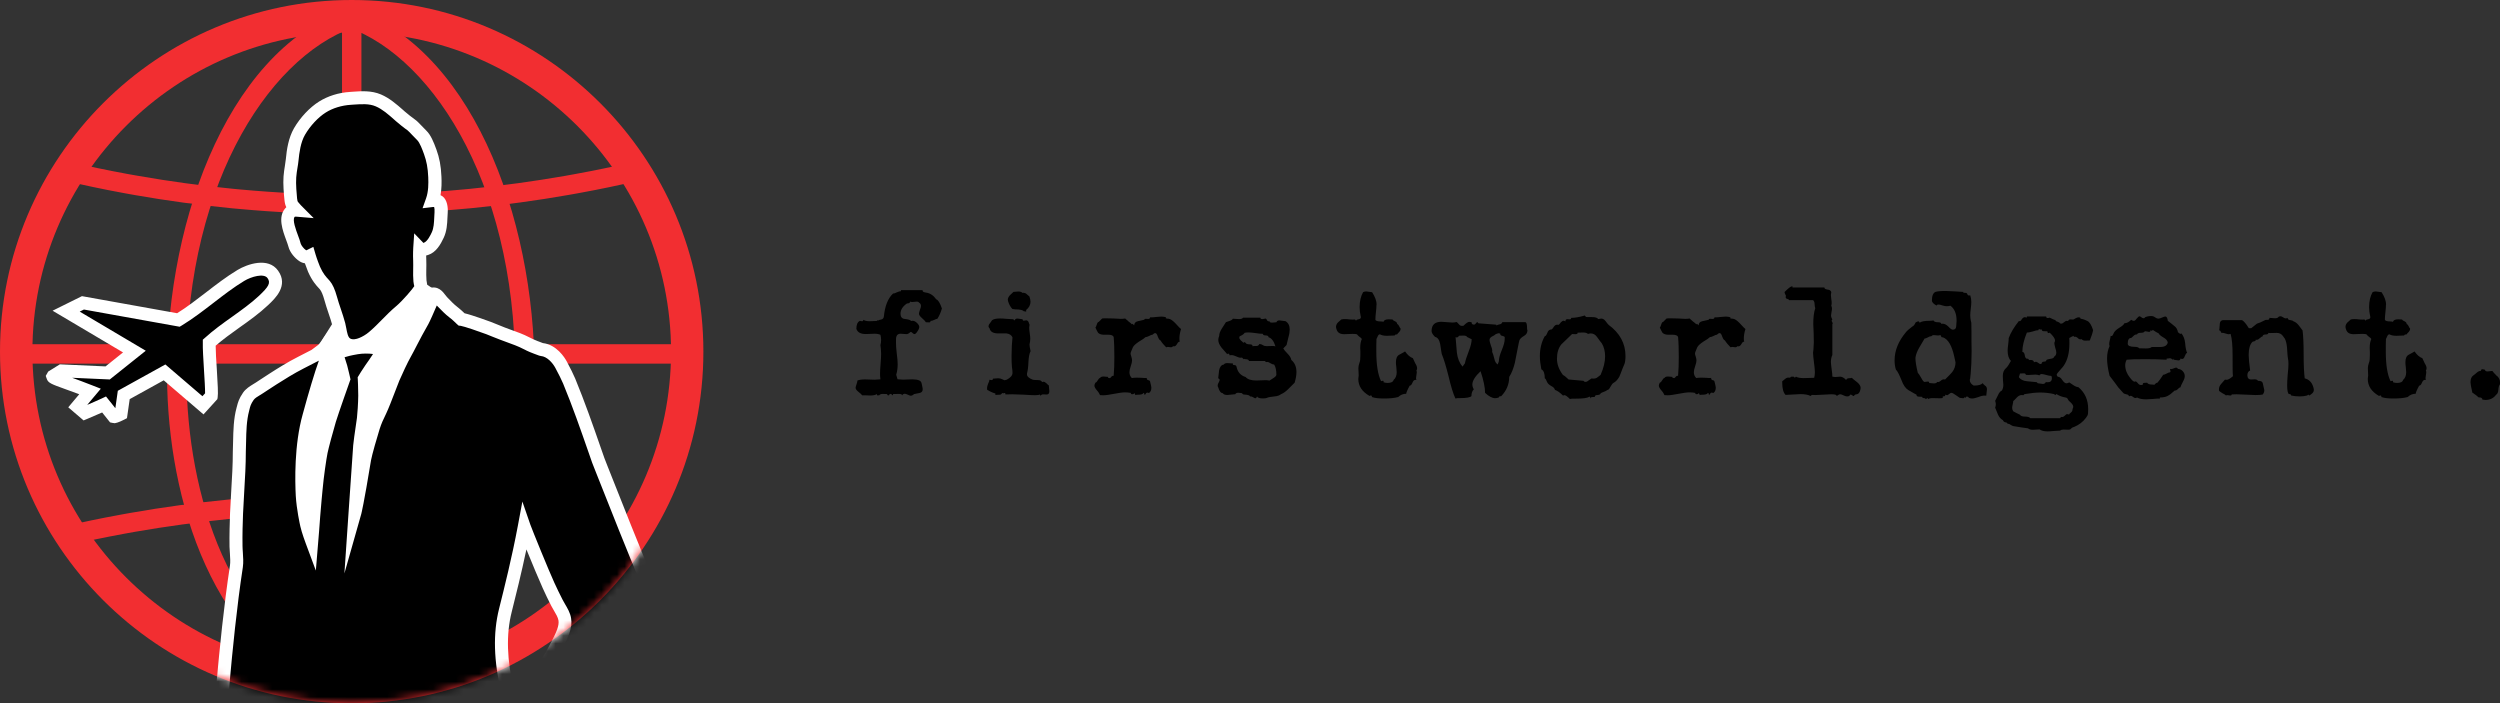 <svg xmlns:inkscape="http://www.inkscape.org/namespaces/inkscape" xmlns:sodipodi="http://sodipodi.sourceforge.net/DTD/sodipodi-0.dtd" xmlns="http://www.w3.org/2000/svg" xmlns:svg="http://www.w3.org/2000/svg" width="326.182" height="91.764" viewBox="0 0 326.182 91.764" fill="none" id="svg18" sodipodi:docname="Isolation_Mode.svg" xml:space="preserve" inkscape:version="1.3.2 (091e20e, 2023-11-25)"><rect x="0" y="0" width="326.182" height="91.764" fill="#333333" stroke="none"/><g clip-path="url(#clip0_6010_6763)" id="g18" transform="translate(0,-0.567)"><mask id="mask0_6010_6763" maskUnits="userSpaceOnUse" x="1" y="2" width="90" height="90"><path d="m 45.89,91.056 c 24.566,0 44.481,-19.915 44.481,-44.481 0,-24.566 -19.915,-44.481 -44.481,-44.481 -24.566,0 -44.481,19.915 -44.481,44.481 0,24.566 19.915,44.481 44.481,44.481 z" fill="#ffffff" id="path1"></path></mask><g mask="url(#mask0_6010_6763)" id="g7"><path d="m 45.89,28.513 c -4.862,0 -9.867,-0.236 -14.864,-0.701 -0.279,-0.025 -0.557,-0.051 -0.844,-0.076 C 25.979,27.323 21.75,26.749 17.623,26.023 17.277,25.964 16.931,25.897 16.593,25.838 L 16.129,25.753 C 13.454,25.264 10.786,24.698 8.187,24.082 L 8.778,21.618 C 11.335,22.225 13.96,22.774 16.585,23.255 l 0.464,0.084 c 0.329,0.059 0.667,0.118 1.013,0.177 4.068,0.717 8.229,1.283 12.382,1.688 0.27,0.025 0.54,0.051 0.81,0.076 4.929,0.456 9.85,0.692 14.636,0.692 4.786,0 9.706,-0.228 14.627,-0.692 0.287,-0.025 0.549,-0.051 0.81,-0.076 4.153,-0.405 8.322,-0.979 12.382,-1.688 0.354,-0.059 0.692,-0.127 1.03,-0.186 l 0.456,-0.084 c 2.465,-0.447 4.938,-0.962 7.335,-1.528 l 0.582,2.465 c -2.439,0.574 -4.955,1.097 -7.461,1.553 l -0.456,0.084 c -0.346,0.059 -0.692,0.127 -1.047,0.186 -4.127,0.726 -8.356,1.3 -12.559,1.713 -0.279,0.025 -0.557,0.051 -0.844,0.076 -4.98,0.464 -9.985,0.701 -14.847,0.701 z" fill="#f22e31" id="path2"></path><path d="M 82.529,71.863 C 79.989,71.255 77.364,70.707 74.722,70.226 l -0.498,-0.093 c -0.321,-0.059 -0.65,-0.118 -0.979,-0.177 -4.06,-0.717 -8.221,-1.283 -12.382,-1.688 -0.279,-0.034 -0.54,-0.051 -0.81,-0.076 -4.938,-0.456 -9.858,-0.692 -14.636,-0.692 -4.777,0 -9.698,0.228 -14.627,0.692 -0.279,0.025 -0.549,0.042 -0.81,0.076 -4.17,0.414 -8.331,0.979 -12.39,1.688 -0.329,0.059 -0.658,0.118 -0.979,0.177 l -0.506,0.093 c -2.465,0.456 -4.938,0.962 -7.335,1.528 L 8.187,69.289 C 10.626,68.715 13.133,68.192 15.648,67.736 L 16.146,67.643 c 0.329,-0.059 0.658,-0.118 0.996,-0.177 4.119,-0.726 8.348,-1.3 12.568,-1.713 0.27,-0.025 0.557,-0.051 0.853,-0.076 4.988,-0.464 9.985,-0.701 14.847,-0.701 4.862,0 9.858,0.236 14.864,0.701 0.279,0.025 0.566,0.051 0.844,0.076 4.203,0.414 8.432,0.988 12.559,1.713 0.338,0.059 0.667,0.118 0.996,0.177 l 0.498,0.093 c 2.684,0.489 5.36,1.055 7.942,1.671 l -0.591,2.465 z" fill="#f22e31" id="path3"></path><path d="M 89.662,45.478 H 2.118 v 2.532 H 89.662 Z" fill="#f22e31" id="path4"></path><path d="M 46.252,91.723 45.527,89.293 C 60.854,84.735 66.763,66.563 67.185,51.066 67.877,25.618 56.778,8.206 45.459,4.154 L 46.312,1.774 C 62.407,7.531 70.265,30.97 69.717,51.142 69.269,67.525 62.872,86.786 46.244,91.723 Z" fill="#f22e31" id="path5"></path><path d="M 45.29,91.723 C 28.671,86.786 22.265,67.516 21.818,51.142 21.269,30.97 29.127,7.539 45.223,1.774 l 0.853,2.38 C 34.748,8.206 23.649,25.618 24.35,51.066 c 0.422,15.497 6.339,33.669 21.658,38.227 l -0.726,2.431 z" fill="#f22e31" id="path6"></path><path d="m 47.156,2.382 h -2.532 v 87.543 h 2.532 z" fill="#f22e31" id="path7"></path></g><path d="M 45.89,92.331 C 20.595,92.331 0,71.745 0,46.449 0,21.153 20.595,0.567 45.89,0.567 c 25.296,0 45.882,20.586 45.882,45.882 0,25.296 -20.586,45.882 -45.882,45.882 z m 0,-87.543 c -22.975,0 -41.662,18.687 -41.662,41.662 0,22.975 18.687,41.662 41.662,41.662 22.975,0 41.662,-18.687 41.662,-41.662 0,-22.975 -18.687,-41.662 -41.662,-41.662 z" fill="#f22e31" id="path8"></path><path d="M 11.749,51.632 C 8.424,50.332 6.753,49.901 6.905,49.648 l 1.131,-0.701 6.01,0.27 3.494,-2.785 -8.905,-5.275 2.195,-1.089 12.458,2.237 c 2.811,-1.697 5.36,-4.127 8.153,-5.815 1.097,-0.658 3.283,-1.384 4.17,-0.135 0.979,1.367 -0.262,2.515 -1.232,3.427 -2.119,1.992 -4.895,3.52 -7.056,5.495 -0.051,1.519 0.397,6.178 0.262,6.963 l -1.089,1.198 -5.014,-4.296 -5.317,2.946 -0.354,2.465 c 0,0 -0.785,0.397 -0.962,0.363 l -1.249,-1.578 c -0.802,0.38 -2.515,1.097 -2.515,1.097 l -0.971,-0.827 1.654,-1.975 z" fill="#000000" id="path9"></path><path d="m 14.864,55.767 c -0.093,0 -0.152,-0.017 -0.211,-0.025 l -0.295,-0.068 -1.03,-1.291 c -0.836,0.371 -1.891,0.81 -1.941,0.836 L 10.905,55.421 8.905,53.708 10.339,52.003 C 9.622,51.733 9.006,51.513 8.491,51.328 6.71,50.686 6.28,50.534 6.102,49.994 l -0.135,-0.38 0.321,-0.566 1.519,-0.945 5.959,0.27 2.287,-1.823 -9.192,-5.444 3.832,-1.899 12.416,2.228 c 1.274,-0.793 2.524,-1.756 3.739,-2.692 1.334,-1.03 2.709,-2.093 4.144,-2.954 1.266,-0.76 4.001,-1.722 5.292,0.093 1.393,1.958 -0.371,3.621 -1.317,4.507 -1.156,1.089 -2.456,2.017 -3.722,2.912 -1.055,0.751 -2.144,1.536 -3.106,2.372 0,0.743 0.076,1.933 0.152,3.089 0.118,1.941 0.186,3.148 0.11,3.638 l -0.042,0.245 -1.806,1.992 -5.191,-4.448 -4.44,2.456 -0.354,2.482 -0.388,0.203 c -0.743,0.38 -1.106,0.456 -1.317,0.456 z m -1.038,-3.478 1.224,1.536 0.321,-2.271 6.204,-3.435 4.836,4.144 0.346,-0.38 c 0.009,-0.582 -0.076,-1.984 -0.143,-3.038 -0.084,-1.401 -0.177,-2.844 -0.152,-3.604 v -0.354 l 0.27,-0.236 c 1.089,-0.996 2.33,-1.882 3.528,-2.735 1.215,-0.869 2.473,-1.764 3.52,-2.743 1.232,-1.165 1.587,-1.68 1.123,-2.321 -0.473,-0.658 -2.102,-0.203 -3.047,0.371 -1.359,0.819 -2.692,1.848 -3.984,2.844 -1.334,1.03 -2.718,2.093 -4.161,2.971 l -0.27,0.16 -12.492,-2.245 -0.549,0.27 8.618,5.106 -4.693,3.748 -4.912,-0.22 c 0.717,0.262 1.595,0.582 2.642,0.996 l 1.097,0.43 -1.772,2.11 c 0.566,-0.245 1.376,-0.591 1.84,-0.81 l 0.608,-0.287 z" fill="#ffffff" id="path10"></path><mask id="mask1_6010_6763" maskUnits="userSpaceOnUse" x="0" y="0" width="92" height="93"><path d="m 45.873,92.314 c 25.335,0 45.873,-20.538 45.873,-45.873 C 91.747,21.106 71.209,0.567 45.873,0.567 20.538,0.567 0,21.106 0,46.441 0,71.776 20.538,92.314 45.873,92.314 Z" fill="#ffffff" id="path11"></path></mask><g mask="url(#mask1_6010_6763)" id="g17"><path d="m 42.936,45.116 3.249,-4.473 6.896,-3.672 3.182,2.076 18.586,23.076 -36.944,14.644 -1.848,-20.206 z" fill="#ffffff" id="path12"></path><path d="m 37.171,77.966 -1.984,-21.607 7.065,-11.749 3.368,-4.625 7.512,-4.001 3.79,2.524 19.303,23.971 -39.053,15.48 z M 36.918,56.755 38.64,75.56 73.465,61.752 l -17.784,-22.08 -2.65,-1.73 -6.288,3.351 -3.115,4.279 -6.718,11.175 z" fill="#ffffff" id="path13"></path><path d="m 47.165,45.47 c 0.582,-0.228 1.131,-0.591 1.519,-0.92 1.258,-1.055 2.296,-2.338 3.553,-3.385 0.937,-0.776 2.389,-2.498 2.566,-2.861 0.152,-0.321 0.008,-0.743 -0.017,-1.072 -0.076,-0.878 0.008,-1.764 -0.034,-2.65 -0.042,-0.836 0.008,-1.604 0.008,-1.604 0.245,0.253 0.473,0.177 0.819,0.059 0.743,-0.236 1.215,-1.131 1.519,-1.789 0.43,-0.928 0.371,-1.941 0.447,-2.937 0.042,-0.566 -0.051,-1.131 -0.279,-1.393 -0.228,-0.262 -0.869,-0.177 -0.869,-0.186 0.346,-0.971 0.38,-2.068 0.329,-3.081 -0.051,-1.182 -0.203,-2.178 -0.608,-3.283 -0.203,-0.566 -0.591,-1.654 -1.097,-2.135 -0.506,-0.481 -1.08,-1.182 -1.393,-1.384 -0.312,-0.203 -1.072,-0.81 -1.426,-1.123 -0.878,-0.776 -1.764,-1.595 -2.853,-2.059 -1.165,-0.498 -2.414,-0.346 -3.638,-0.27 -1.266,0.084 -2.566,0.447 -3.655,1.131 -1.182,0.743 -2.296,1.992 -2.988,3.19 -0.625,1.063 -0.844,2.448 -0.954,3.663 -0.068,0.743 -0.236,1.359 -0.304,2.262 -0.068,0.903 0.042,2.22 0.118,2.895 0.076,0.675 0.194,0.768 0.413,1.03 0.22,0.262 0.38,0.422 0.38,0.422 -0.363,-0.034 -0.658,0.042 -0.903,0.329 -0.852,0.996 0.346,3.157 0.616,4.229 0.127,0.489 0.633,1.097 1.08,1.384 0.439,0.287 0.853,0.093 0.853,0.093 0,0 0.177,0.633 0.591,1.654 0.574,1.3 1.139,1.756 1.427,2.093 0.287,0.338 0.532,0.903 0.768,1.756 0.312,1.148 0.768,2.253 1.072,3.41 0.211,0.81 0.219,2.034 1.021,2.524 0.566,0.346 1.274,0.27 1.933,0.009 z" fill="#000000" id="path14"></path><path d="m 46.11,46.534 c -0.481,0 -0.928,-0.118 -1.317,-0.354 -0.937,-0.574 -1.139,-1.671 -1.283,-2.473 -0.034,-0.194 -0.068,-0.388 -0.11,-0.557 -0.152,-0.574 -0.338,-1.139 -0.54,-1.73 -0.186,-0.549 -0.371,-1.106 -0.523,-1.663 -0.194,-0.709 -0.397,-1.19 -0.599,-1.435 -0.042,-0.051 -0.101,-0.11 -0.152,-0.169 -0.321,-0.346 -0.869,-0.937 -1.393,-2.127 -0.177,-0.447 -0.312,-0.819 -0.414,-1.106 -0.236,-0.034 -0.473,-0.118 -0.709,-0.27 -0.574,-0.371 -1.249,-1.139 -1.435,-1.891 -0.059,-0.236 -0.177,-0.54 -0.295,-0.869 -0.464,-1.258 -1.106,-2.988 -0.143,-4.119 0.051,-0.059 0.101,-0.118 0.16,-0.169 -0.127,-0.245 -0.203,-0.532 -0.245,-0.971 -0.076,-0.718 -0.194,-2.068 -0.118,-3.047 0.042,-0.532 0.11,-0.979 0.177,-1.376 0.051,-0.304 0.093,-0.591 0.127,-0.903 0.11,-1.207 0.338,-2.752 1.063,-4.009 0.819,-1.409 2.043,-2.709 3.266,-3.477 1.156,-0.726 2.558,-1.165 4.051,-1.258 l 0.346,-0.025 c 1.148,-0.084 2.439,-0.169 3.68,0.354 1.139,0.489 2.034,1.283 2.904,2.042 l 0.177,0.16 c 0.338,0.295 1.055,0.869 1.325,1.047 0.27,0.177 0.574,0.498 0.928,0.869 0.194,0.203 0.397,0.422 0.591,0.608 0.574,0.549 0.962,1.511 1.274,2.372 l 0.034,0.084 c 0.397,1.089 0.599,2.144 0.658,3.537 0.034,0.701 0.034,1.553 -0.118,2.422 0.169,0.076 0.329,0.186 0.464,0.338 0.515,0.608 0.506,1.604 0.473,2 -0.017,0.203 -0.025,0.405 -0.034,0.608 -0.034,0.81 -0.076,1.739 -0.49,2.616 -0.405,0.869 -0.996,1.907 -2.026,2.237 -0.076,0.025 -0.169,0.051 -0.262,0.076 0,0.194 0,0.405 0.017,0.616 0.017,0.405 0.008,0.81 0,1.215 0,0.49 -0.017,0.945 0.025,1.401 0,0.068 0.017,0.135 0.034,0.211 0.059,0.329 0.143,0.827 -0.093,1.308 -0.262,0.532 -1.823,2.338 -2.785,3.14 -0.608,0.506 -1.156,1.063 -1.739,1.654 -0.574,0.582 -1.165,1.182 -1.815,1.73 -0.312,0.262 -0.954,0.743 -1.764,1.055 -0.481,0.186 -0.937,0.279 -1.359,0.279 z m -5.225,-13.749 0.295,1.004 c 0,0 0.177,0.608 0.566,1.57 0.397,0.903 0.793,1.325 1.072,1.629 0.084,0.084 0.152,0.169 0.211,0.236 0.371,0.439 0.667,1.097 0.937,2.068 0.143,0.532 0.321,1.055 0.498,1.578 0.203,0.599 0.405,1.215 0.574,1.84 0.051,0.211 0.101,0.439 0.143,0.684 0.101,0.54 0.211,1.156 0.498,1.334 0.329,0.203 0.827,0.084 1.182,-0.059 0.422,-0.169 0.895,-0.447 1.283,-0.776 0.591,-0.498 1.131,-1.047 1.696,-1.621 0.582,-0.591 1.19,-1.207 1.857,-1.764 0.844,-0.709 2.178,-2.287 2.355,-2.6 0,0 -0.042,-0.16 -0.059,-0.27 -0.017,-0.118 -0.034,-0.236 -0.051,-0.338 -0.051,-0.54 -0.042,-1.072 -0.034,-1.578 0,-0.371 0.017,-0.734 0,-1.106 -0.042,-0.869 0.008,-1.663 0.008,-1.697 l 0.127,-1.907 1.198,1.249 c 0,0 0.034,-0.008 0.051,-0.017 0.481,-0.16 0.903,-1.055 1.038,-1.35 0.27,-0.574 0.295,-1.258 0.329,-1.975 0.009,-0.219 0.017,-0.439 0.034,-0.658 0.025,-0.312 -0.008,-0.549 -0.051,-0.684 -0.051,0 -0.11,0 -0.16,0 l -1.351,0.16 0.456,-1.283 c 0.321,-0.895 0.321,-1.941 0.287,-2.76 -0.051,-1.224 -0.22,-2.102 -0.557,-3.03 L 55.285,20.579 C 55.133,20.157 54.77,19.17 54.432,18.849 54.221,18.647 53.985,18.402 53.774,18.174 53.571,17.955 53.267,17.634 53.158,17.558 52.786,17.313 51.993,16.672 51.638,16.359 L 51.461,16.199 C 50.659,15.49 49.908,14.823 49.022,14.443 48.161,14.072 47.173,14.148 46.127,14.216 l -0.354,0.025 c -1.199,0.076 -2.355,0.43 -3.267,1.004 -0.996,0.625 -2.034,1.739 -2.709,2.904 -0.574,0.979 -0.751,2.363 -0.844,3.317 -0.034,0.354 -0.084,0.675 -0.143,1.013 -0.059,0.371 -0.127,0.76 -0.16,1.232 -0.068,0.878 0.059,2.211 0.11,2.743 0.042,0.363 0.059,0.38 0.16,0.506 l 0.059,0.068 c 0.177,0.219 0.321,0.354 0.329,0.371 l 1.621,1.629 -2.296,-0.194 c -0.152,-0.008 -0.16,0 -0.194,0.034 -0.321,0.371 0.177,1.713 0.447,2.431 0.143,0.38 0.27,0.734 0.346,1.047 0.059,0.219 0.397,0.675 0.717,0.886 l 0.903,-0.439 z" fill="#ffffff" id="path15"></path><path d="m 70.613,103.439 c 0,0 0.523,0.498 0.675,0.439 0.574,-0.211 1.41,-1.857 1.764,-2.33 1.089,-1.443 2.195,-2.878 3.266,-4.33 1.705,-2.304 3.351,-4.651 4.946,-7.031 1.494,-2.228 2.65,-4.591 4.043,-6.862 0.245,-0.54 0.489,-0.971 0.557,-1.325 0.068,-0.354 0.017,-1.021 -0.203,-1.967 -0.22,-0.945 -0.667,-2.178 -0.912,-2.743 -2.321,-5.503 -4.499,-11.049 -6.693,-16.594 -1.215,-3.469 -2.389,-6.955 -3.798,-10.348 -0.203,-0.481 -0.65,-1.393 -1.055,-2.135 -0.405,-0.743 -1.308,-1.882 -2.566,-1.984 0,0 -1.106,-0.397 -1.519,-0.599 -0.414,-0.203 -1.03,-0.566 -2.338,-1.013 -1.3,-0.456 -2.346,-0.92 -3.03,-1.182 -0.684,-0.262 -3.098,-1.106 -3.553,-1.139 0,0 -0.608,-0.608 -1.063,-0.945 C 58.678,41.014 58.138,40.457 57.699,39.992 57.269,39.537 56.99,38.777 56.256,39.056 l 0.27,0.371 c 0,0 -1.072,2.515 -1.376,3.081 -0.312,0.566 -0.532,0.962 -0.844,1.502 -0.312,0.54 -1.097,2.144 -1.46,2.777 -0.363,0.633 -1.207,2.414 -1.519,3.165 -0.312,0.751 -1.274,3.359 -1.696,4.245 -0.422,0.886 -0.641,1.342 -0.903,2.152 -0.262,0.81 -1.03,3.469 -1.139,4.153 -0.962,5.891 -1.258,6.921 -1.258,6.921 0,0 0.54,-7.942 0.599,-8.651 0.059,-0.709 0.414,-2.996 0.481,-3.545 0.068,-0.549 0.16,-1.983 0.169,-2.996 0,-1.013 -0.059,-2.186 -0.059,-2.186 0,0 0.498,-0.836 0.844,-1.317 0.346,-0.481 0.675,-0.954 0.962,-1.41 0.329,-0.523 0.447,-0.76 0.447,-0.76 0.076,-0.76 -2.245,-0.751 -3.224,-0.582 -0.557,0.093 -2.65,0.447 -2.557,0.988 0,0 0.363,1.08 0.498,1.553 0.118,0.422 0.371,1.536 0.371,1.536 0,0 -1.502,4.245 -1.84,5.36 -0.338,1.114 -0.954,3.435 -1.097,4.127 -0.16,0.776 -0.506,3.098 -0.658,4.811 0,0 -0.253,2.549 -0.312,3.503 -0.059,0.962 -0.262,3.351 -0.262,3.351 0,0 -0.498,-1.342 -0.675,-2.127 -0.177,-0.785 -0.49,-2.456 -0.566,-3.824 -0.076,-1.367 -0.27,-6.313 0.869,-10.356 0.937,-3.469 1.798,-6.212 2.287,-7.47 0,0 0.262,-1.671 0.338,-2.321 0,0 -0.49,0.777 -0.734,1.021 -0.236,0.236 -0.802,0.591 -1.08,0.844 0,0 -1.038,0.54 -1.848,0.954 -1.258,0.641 -2.465,1.384 -3.646,2.152 -0.591,0.38 -1.182,0.776 -1.772,1.156 -0.49,0.321 -1.089,0.591 -1.435,1.089 -0.532,0.768 -0.591,1.207 -0.717,1.688 -0.473,1.781 -0.38,3.705 -0.464,5.529 0,2.684 -0.253,5.385 -0.363,8.069 -0.059,1.426 -0.093,2.861 -0.068,4.288 0.017,0.827 0.177,1.781 0.051,2.6 -0.785,5.123 -1.3,10.272 -1.764,15.429 -0.456,4.988 -0.684,10.069 -1.612,14.99 -0.076,0.396 -0.262,1.595 -0.312,2.152 -0.051,0.557 -0.169,1.013 -0.228,1.435 -0.051,0.413 -0.093,1.072 -0.093,1.401 0,0.329 10e-5,1.469 -0.059,1.832 -0.059,0.362 -0.312,1.299 0.236,1.671 l 0.127,-1.089 c 0,0 2.625,-1.064 5.95,0.802 0,0 -0.101,0.996 -0.093,1.527 0,0.532 0.076,1.604 -0.017,2.144 0,0 -0.262,-1.055 -0.43,-1.494 -0.169,-0.439 -0.38,-0.776 -0.464,-1.257 0,0 -1.013,-0.701 -2.321,-0.701 -1.308,0 -2.439,0.101 -2.583,1.114 0,0 -0.127,0.735 -0.321,1.536 -0.203,0.802 -0.38,2.085 -0.667,2.794 -0.295,0.709 -0.38,0.802 -0.363,1.14 0,0 -0.135,0.379 -0.211,0.666 -0.076,0.296 -0.236,0.524 -0.034,0.92 0,0 -0.101,0.287 0.16,0.718 0.262,0.43 0.684,1.038 0.844,1.528 0,0 0,0.261 0.186,0.709 0.186,0.447 0.447,1.232 0.591,1.586 0.143,0.355 0.253,0.996 0.65,1.224 0.397,0.228 1.156,0.557 1.688,0.743 0,0 0.279,0.312 0.608,0.515 0.329,0.202 0.549,0.27 0.776,0.456 0.236,0.185 0.582,0.422 0.582,0.422 0,0 0.312,0.143 0.489,-0.127 0.177,-0.27 0.059,-0.878 0.059,-0.878 l 0.287,-0.16 c 0,0 0.709,0.16 1.148,-0.127 0,0 0.127,2.347 0.186,3.284 0.051,0.936 0.43,3.857 0.625,5.536 0.194,1.689 0.988,9.108 1.139,10.914 0.152,1.806 0.574,6.431 0.667,8.381 0.093,1.941 0.523,6.516 0.743,8.559 0.22,2.042 0.566,5.79 0.743,7.748 0.177,1.958 0.414,4.009 0.591,6.052 0.177,2.042 0.616,6.71 0.776,8.499 0.16,1.798 0.27,3.013 0.523,4.119 0.253,1.106 0.414,1.604 0.49,2.245 0.084,0.642 0.135,1.207 0.633,1.494 0,0 -0.346,1.182 -0.405,2.811 l -0.667,0.979 0.194,0.185 -0.903,0.845 0.034,0.143 c 0,0 -0.304,0.152 -0.566,0.287 -0.253,0.135 -0.253,0.245 -0.473,0.481 -0.22,0.236 -0.574,0.439 -0.574,0.439 l 0.084,0.143 c 0,0 -0.81,0.532 -1.148,0.794 -0.338,0.253 -0.422,0.515 -1.03,0.726 -0.608,0.211 -1.671,0.515 -2.195,0.624 -0.523,0.11 -1.545,0.161 -2.009,0.178 -0.473,0.008 -2.093,0.084 -2.574,0.084 -0.481,0 -1.511,0.076 -1.511,0.076 l 0.042,0.194 c 0,0 -0.194,0.084 -0.599,0.194 -0.397,0.11 -1.553,0.296 -1.992,1.123 0,0 -0.084,0.16 -0.135,0.498 l -0.127,0.017 -0.118,0.43 c 0,0 -0.118,0.296 0.143,0.557 0.262,0.262 0.667,0.54 2.296,1.148 1.629,0.608 3.351,1.106 4.625,1.072 1.266,-0.034 3.79,-0.186 5.165,-0.295 1.376,-0.11 3.03,-0.245 3.57,-0.346 1.806,-0.347 2.49,-0.676 3.824,-1.022 0,0 1.68,-0.38 2.988,-0.599 l 0.599,0.203 v 0.472 c 0,0 -0.025,0.473 0.658,0.473 0.684,0 3.427,-0.118 4.448,-0.228 0,0 -0.388,0.599 -0.515,0.903 -0.127,0.312 -0.143,0.608 -0.143,0.608 0,0 -0.608,1.072 -0.785,1.612 -0.177,0.54 -0.447,1.097 -0.397,1.907 0,0 -0.27,0.414 -0.321,0.777 -0.051,0.371 -0.084,0.743 0.304,0.886 0.38,0.144 1.477,0.228 2.726,0.346 1.249,0.118 3.385,0.127 4.516,0.034 1.131,-0.093 2.414,-0.312 3.41,-0.726 0.996,-0.413 1.831,-0.709 2.211,-1.317 0.38,-0.607 0.262,-0.987 0.16,-1.325 h 0.203 c 0,0 0.54,-0.565 0.76,-0.996 0.22,-0.439 0.177,-0.666 0.177,-1.164 v -1.165 L 64.62,207.939 c 0,0 0.43,-0.625 0.523,-1.342 0.093,-0.718 0,-1.258 -0.084,-1.815 -0.093,-0.557 -0.65,-1.604 -0.65,-1.604 0,0 0.152,-0.362 0.068,-0.903 -0.084,-0.54 -0.236,-1.088 -0.152,-1.772 0.093,-0.684 0.236,-1.275 0.312,-1.663 0.076,-0.388 0.27,-1.57 0.287,-3.022 0.017,-1.451 -0.042,-6.026 -0.059,-6.6 -0.017,-0.574 -0.143,-5.934 0.051,-7.157 0.194,-1.224 0.489,-3.419 0.658,-4.989 0.16,-1.57 0.346,-4.456 0.253,-6.929 -0.093,-2.473 -0.312,-5.554 -0.329,-6.862 -0.017,-1.308 -0.11,-3.697 -0.253,-4.98 -0.143,-1.283 -0.287,-1.924 -0.219,-2.76 0.076,-0.844 0.034,-4.279 0.084,-5.866 0.051,-1.578 -0.16,-6.077 -0.186,-7.293 -0.017,-1.215 -0.186,-4.262 -0.329,-5.646 0,0 0.439,-2.549 0.625,-3.933 0.186,-1.385 0.54,-5.959 0.675,-7.487 0.135,-1.528 0.287,-5.351 0.295,-6.718 0.008,-1.368 -0.017,-1.672 -0.051,-2.355 -0.034,-0.676 0.009,-1.866 0.051,-2.473 0.042,-0.608 0.076,-0.836 0.076,-0.836 0,0 0.439,-0.565 0.523,-1.663 0.084,-1.097 -0.076,-1.283 -0.076,-1.283 0,0 0.11,-1.646 0.177,-2.312 0.068,-0.667 0.152,-1.342 0.152,-1.342 0,0 0.532,-1.081 0.718,-1.325 0.186,-0.245 0.557,-0.743 0.751,-1.182 M 32.361,125.443 c -0.203,0.067 -0.354,0.076 -0.354,0.076 0.211,-0.27 0.253,-0.659 0.27,-0.794 0.017,-0.135 0.068,-0.346 0.118,-0.827 0.051,-0.489 -0.017,-0.979 -0.084,-1.291 -0.059,-0.313 0,-1.106 0,-1.629 0,-0.524 0.152,-0.709 0.279,-0.971 0.127,-0.27 0.279,-0.945 0.346,-1.3 0.059,-0.354 0.042,-1.139 0.042,-1.139 0.203,0.245 0.456,0.169 0.456,0.169 -0.051,0.709 -0.16,1.932 -0.16,2.903 0,0.971 -0.017,2.347 0.017,3.174 0.042,0.827 0.186,1.831 0.186,1.831 -0.397,-0.278 -0.92,-0.27 -1.114,-0.202 z m 23.329,63.345 c -0.236,0.422 -0.684,1.105 -0.684,1.105 0,0 -0.776,-1.797 -1.3,-2.684 0,0 0.051,-4.515 0.042,-5.832 -0.017,-1.317 -0.127,-4.186 -0.152,-5.385 -0.025,-1.19 -0.236,-2.811 -0.236,-3.781 0,-0.971 -0.068,-2.068 -0.051,-2.904 0.017,-0.835 -0.051,-1.367 -0.11,-1.798 -0.051,-0.422 -0.135,-0.573 -0.068,-0.945 0.068,-0.371 0.042,-1.03 -0.042,-1.393 -0.084,-0.371 0.025,-0.962 0.025,-0.962 0,0 0.456,1.165 0.776,2.001 0,0 -0.346,2.38 -0.397,3.342 -0.051,0.962 0.025,2.481 0.127,3.537 0.093,1.055 0.456,2.954 0.549,4.296 0.093,1.342 0.464,3.545 0.566,4.617 0.093,1.071 0.574,3.68 0.684,4.329 0.11,0.642 0.422,1.655 0.422,1.655 0,0 0.084,0.371 -0.152,0.793 z M 73.474,82.979 c -0.262,0.726 -0.667,1.435 -0.962,2.017 -1.274,2.541 -3.148,4.693 -4.516,7.166 -0.354,0.582 -1.055,1.823 -1.055,1.823 -0.051,-1.156 -0.481,-2.296 -0.701,-3.199 -0.844,-3.469 -1.182,-7.09 -0.304,-10.593 0.81,-3.241 1.705,-6.854 2.465,-10.905 0.236,0.692 2.456,6.119 3.157,7.638 0.354,0.768 0.726,1.536 1.114,2.296 0.338,0.667 0.886,1.376 1.013,2.127 0.093,0.515 -0.008,1.08 -0.211,1.629 z" fill="#000000" id="path16"></path><path d="m 55.85,215.679 c -0.945,0 -1.941,-0.034 -2.659,-0.102 l -0.498,-0.042 c -1.317,-0.118 -2.026,-0.186 -2.439,-0.346 -1.03,-0.388 -0.886,-1.443 -0.844,-1.789 0.042,-0.346 0.194,-0.676 0.312,-0.895 0,-0.709 0.194,-1.249 0.354,-1.697 l 0.093,-0.261 c 0.16,-0.49 0.582,-1.283 0.768,-1.621 0.017,-0.084 0.034,-0.185 0.059,-0.295 -1.173,0.067 -2.549,0.118 -3.038,0.118 -0.608,0 -0.962,-0.245 -1.156,-0.447 -0.211,-0.228 -0.295,-0.473 -0.329,-0.659 -1.198,0.211 -2.566,0.524 -2.583,0.524 -0.439,0.118 -0.819,0.236 -1.207,0.354 -0.709,0.22 -1.443,0.447 -2.65,0.675 -0.566,0.11 -2.093,0.237 -3.655,0.363 -1.409,0.11 -3.933,0.262 -5.216,0.296 -1.199,0.025 -2.819,-0.338 -4.938,-1.131 -1.68,-0.633 -2.211,-0.954 -2.591,-1.342 -0.43,-0.431 -0.49,-0.996 -0.354,-1.401 l 0.253,-0.929 0.118,-0.017 c 0.025,-0.067 0.051,-0.118 0.068,-0.152 0.566,-1.055 1.764,-1.359 2.355,-1.502 l -0.084,-0.397 0.971,-0.067 c 0,0 1.063,-0.076 1.57,-0.076 0.287,0 0.988,-0.026 1.587,-0.051 0.413,-0.017 0.776,-0.025 0.971,-0.034 0.489,-0.008 1.426,-0.059 1.848,-0.152 0.473,-0.101 1.511,-0.388 2.093,-0.599 0.236,-0.084 0.304,-0.152 0.447,-0.295 0.101,-0.102 0.211,-0.211 0.354,-0.313 0.135,-0.101 0.338,-0.244 0.54,-0.379 l -0.11,-0.194 0.734,-0.422 c 0.101,-0.06 0.287,-0.186 0.371,-0.279 0.042,-0.051 0.076,-0.093 0.101,-0.135 0.135,-0.186 0.279,-0.363 0.599,-0.532 0.017,-0.008 0.042,-0.017 0.059,-0.034 l 0.532,-0.498 -0.068,-0.059 0.937,-1.375 c 0.051,-0.963 0.194,-1.756 0.295,-2.246 -0.38,-0.481 -0.456,-1.088 -0.523,-1.603 -0.059,-0.431 -0.135,-0.743 -0.245,-1.216 -0.068,-0.287 -0.152,-0.607 -0.245,-1.021 -0.253,-1.148 -0.371,-2.414 -0.532,-4.161 l -0.194,-2.076 c -0.203,-2.144 -0.464,-5.014 -0.591,-6.491 -0.093,-1.106 -0.211,-2.211 -0.321,-3.3 -0.093,-0.929 -0.186,-1.849 -0.27,-2.743 -0.143,-1.528 -0.506,-5.605 -0.734,-7.74 -0.203,-1.916 -0.641,-6.558 -0.743,-8.609 -0.076,-1.469 -0.329,-4.465 -0.523,-6.66 l -0.143,-1.688 c -0.152,-1.789 -0.937,-9.158 -1.131,-10.888 -0.059,-0.506 -0.135,-1.122 -0.211,-1.764 -0.186,-1.545 -0.38,-3.14 -0.422,-3.823 l -0.101,-1.773 c 0,0 -0.025,0.042 -0.042,0.068 -0.38,0.574 -1.063,0.641 -1.544,0.422 l -0.118,-0.068 c 0,0 -0.38,-0.262 -0.633,-0.456 -0.093,-0.076 -0.177,-0.118 -0.279,-0.168 -0.127,-0.068 -0.262,-0.135 -0.422,-0.237 -0.262,-0.16 -0.489,-0.363 -0.633,-0.506 -0.523,-0.194 -1.215,-0.498 -1.637,-0.743 -0.591,-0.338 -0.802,-0.987 -0.937,-1.418 -0.025,-0.084 -0.051,-0.16 -0.076,-0.228 -0.068,-0.169 -0.16,-0.43 -0.262,-0.709 -0.11,-0.304 -0.228,-0.641 -0.329,-0.878 -0.152,-0.379 -0.211,-0.666 -0.236,-0.852 -0.11,-0.279 -0.346,-0.65 -0.54,-0.954 l -0.194,-0.321 c -0.253,-0.413 -0.304,-0.785 -0.295,-1.046 -0.16,-0.498 -0.034,-0.895 0.042,-1.123 l 0.034,-0.118 c 0.051,-0.202 0.135,-0.447 0.186,-0.599 0.008,-0.346 0.11,-0.591 0.262,-0.929 l 0.169,-0.388 c 0.16,-0.397 0.304,-1.089 0.422,-1.705 0.068,-0.354 0.135,-0.692 0.211,-0.97 0.186,-0.76 0.312,-1.461 0.312,-1.469 0.017,-0.101 0.034,-0.203 0.068,-0.304 -0.81,-0.658 -0.591,-1.806 -0.498,-2.304 l 0.017,-0.11 c 0.017,-0.093 0.051,-0.43 0.051,-1.696 0,-0.372 0.034,-1.055 0.093,-1.511 0.025,-0.186 0.059,-0.38 0.093,-0.583 0.042,-0.253 0.101,-0.523 0.127,-0.827 0.059,-0.599 0.253,-1.831 0.329,-2.22 0.692,-3.671 0.996,-7.495 1.291,-11.2 0.101,-1.241 0.194,-2.481 0.312,-3.714 0.43,-4.676 0.954,-10.12 1.772,-15.48 0.068,-0.456 0.025,-1.021 -0.008,-1.561 -0.025,-0.304 -0.042,-0.608 -0.051,-0.895 -0.025,-1.545 0.025,-3.055 0.068,-4.338 0.042,-0.996 0.101,-2 0.16,-3.005 0.101,-1.654 0.203,-3.368 0.203,-5.039 0.017,-0.456 0.025,-0.878 0.034,-1.308 0.034,-1.46 0.059,-2.979 0.456,-4.44 l 0.051,-0.186 c 0.11,-0.439 0.245,-0.979 0.793,-1.772 0.363,-0.523 0.886,-0.836 1.334,-1.114 0.11,-0.068 0.219,-0.135 0.329,-0.203 l 0.616,-0.405 c 0.388,-0.253 0.776,-0.506 1.165,-0.76 1.08,-0.692 2.363,-1.502 3.731,-2.194 0.667,-0.338 1.486,-0.768 1.756,-0.903 0.143,-0.118 0.321,-0.245 0.498,-0.371 0.169,-0.127 0.388,-0.279 0.464,-0.363 0.101,-0.101 0.405,-0.54 0.616,-0.878 l 1.975,-3.123 -0.422,3.671 c -0.025,0.194 -0.059,0.473 -0.101,0.768 0.667,-0.481 1.823,-0.675 2.692,-0.827 0.068,-0.009 2.861,-0.447 3.866,0.489 0.287,0.27 0.422,0.625 0.388,0.996 l -0.017,0.16 -0.076,0.143 c 0,0 -0.127,0.253 -0.49,0.827 -0.295,0.464 -0.633,0.954 -0.988,1.443 -0.219,0.304 -0.506,0.768 -0.675,1.038 0.017,0.414 0.051,1.224 0.051,1.975 0,0.903 -0.084,2.22 -0.16,2.912 0.169,-0.414 0.363,-0.81 0.608,-1.325 0.262,-0.54 0.751,-1.815 1.148,-2.836 0.228,-0.582 0.422,-1.097 0.54,-1.367 0.312,-0.743 1.165,-2.566 1.57,-3.258 0.194,-0.338 0.515,-0.962 0.81,-1.545 0.253,-0.498 0.498,-0.971 0.641,-1.224 l 0.228,-0.414 c 0.203,-0.354 0.38,-0.675 0.608,-1.089 0.186,-0.329 0.734,-1.587 1.156,-2.566 l -0.633,-0.878 1.038,-0.388 c 1.156,-0.43 1.815,0.447 2.127,0.869 0.076,0.101 0.143,0.194 0.228,0.279 0.371,0.397 0.912,0.954 1.317,1.258 0.338,0.253 0.734,0.625 0.962,0.844 1.055,0.245 3.418,1.123 3.444,1.131 0.236,0.084 0.506,0.203 0.819,0.329 0.599,0.245 1.342,0.549 2.195,0.844 1.173,0.405 1.823,0.743 2.254,0.962 l 0.177,0.093 c 0.245,0.127 0.912,0.371 1.334,0.532 1.798,0.211 2.844,1.891 3.123,2.414 0.439,0.81 0.886,1.722 1.089,2.211 1.232,2.988 2.313,6.077 3.351,9.065 l 0.464,1.325 0.422,1.08 c 2.009,5.081 4.085,10.339 6.246,15.471 0.253,0.608 0.717,1.874 0.954,2.878 0.236,1.03 0.312,1.806 0.211,2.313 -0.068,0.371 -0.245,0.734 -0.439,1.148 l -0.228,0.464 c -0.574,0.928 -1.114,1.899 -1.646,2.836 -0.751,1.342 -1.536,2.726 -2.422,4.051 -1.604,2.397 -3.275,4.769 -4.971,7.065 -0.785,1.063 -1.587,2.119 -2.389,3.174 l -0.886,1.173 c -0.093,0.118 -0.211,0.32 -0.354,0.548 -0.65,1.064 -1.156,1.832 -1.798,2.068 -0.456,0.161 -0.903,-0.017 -1.545,-0.624 l 1.165,-1.224 c 0,0 0.009,0.008 0.017,0.017 0.236,-0.321 0.557,-0.844 0.726,-1.114 0.177,-0.287 0.329,-0.541 0.447,-0.693 l 0.886,-1.173 c 0.793,-1.047 1.587,-2.093 2.372,-3.148 1.68,-2.271 3.334,-4.625 4.929,-6.997 0.853,-1.274 1.612,-2.625 2.355,-3.942 0.523,-0.937 1.072,-1.907 1.654,-2.853 l 0.16,-0.346 c 0.143,-0.295 0.279,-0.574 0.304,-0.734 0,-0.042 0.076,-0.447 -0.203,-1.612 C 84.632,79.325 84.201,78.143 83.965,77.569 81.796,72.42 79.711,67.153 77.702,62.064 L 77.264,60.95 76.791,59.591 C 75.761,56.628 74.689,53.556 73.474,50.619 73.297,50.188 72.858,49.302 72.453,48.559 72.09,47.892 71.372,47.082 70.562,47.015 l -0.22,-0.051 c -0.118,-0.042 -1.165,-0.422 -1.612,-0.641 L 68.536,46.221 C 68.148,46.019 67.557,45.723 66.502,45.352 65.616,45.04 64.848,44.727 64.223,44.483 63.928,44.364 63.666,44.255 63.447,44.17 62.611,43.85 60.501,43.132 60.121,43.081 l -0.287,-0.034 -0.236,-0.211 c -0.16,-0.16 -0.641,-0.625 -0.971,-0.861 -0.506,-0.38 -1.089,-0.979 -1.545,-1.452 -0.034,-0.034 -0.059,-0.068 -0.093,-0.101 -0.346,0.81 -0.886,2.043 -1.106,2.439 -0.228,0.413 -0.414,0.743 -0.616,1.106 l -0.228,0.413 c -0.135,0.245 -0.371,0.692 -0.616,1.173 -0.312,0.608 -0.65,1.258 -0.853,1.612 -0.329,0.566 -1.156,2.313 -1.469,3.064 -0.11,0.262 -0.304,0.76 -0.515,1.325 -0.422,1.106 -0.912,2.363 -1.199,2.963 -0.414,0.853 -0.616,1.283 -0.861,2.043 -0.287,0.895 -1.013,3.435 -1.114,4.035 -0.962,5.875 -1.266,6.972 -1.274,7.022 l -2.203,7.765 0.549,-8.052 c 0.025,-0.321 0.54,-7.951 0.599,-8.668 0.042,-0.498 0.211,-1.654 0.346,-2.583 0.068,-0.439 0.118,-0.81 0.143,-0.996 0.059,-0.489 0.16,-1.899 0.169,-2.904 0,-0.971 -0.059,-2.119 -0.059,-2.127 l -0.017,-0.262 0.135,-0.219 c 0,0 0.523,-0.869 0.878,-1.367 0.329,-0.464 0.658,-0.928 0.937,-1.367 0.017,-0.025 0.034,-0.059 0.051,-0.084 -0.515,-0.076 -1.342,-0.084 -1.967,0.025 -0.945,0.16 -1.46,0.304 -1.739,0.397 0.118,0.354 0.262,0.819 0.338,1.08 0.118,0.43 0.38,1.578 0.38,1.578 l 0.051,0.236 -0.084,0.228 c -0.017,0.042 -1.502,4.237 -1.831,5.326 -0.346,1.156 -0.954,3.427 -1.08,4.051 -0.16,0.802 -0.498,3.089 -0.641,4.718 0,0.034 -0.253,2.549 -0.312,3.486 -0.059,0.962 -0.262,3.368 -0.262,3.368 l -0.312,3.764 -1.317,-3.545 c -0.025,-0.059 -0.523,-1.401 -0.709,-2.237 -0.051,-0.22 -0.489,-2.211 -0.591,-3.967 -0.101,-1.865 -0.22,-6.651 0.903,-10.635 0.776,-2.861 1.553,-5.461 2.11,-7.005 l -0.101,0.051 c 0,0 -1.047,0.54 -1.857,0.954 -1.291,0.658 -2.532,1.435 -3.579,2.102 -0.388,0.245 -0.768,0.498 -1.156,0.751 l -0.616,0.405 c -0.127,0.076 -0.253,0.16 -0.38,0.236 -0.338,0.203 -0.658,0.397 -0.819,0.625 -0.371,0.532 -0.447,0.836 -0.54,1.215 l -0.051,0.211 c -0.338,1.266 -0.371,2.676 -0.397,4.035 -0.009,0.439 -0.017,0.878 -0.034,1.308 0,1.68 -0.101,3.418 -0.203,5.098 -0.059,0.988 -0.118,1.984 -0.16,2.971 -0.051,1.258 -0.093,2.743 -0.068,4.245 0,0.253 0.025,0.523 0.042,0.802 0.042,0.641 0.093,1.3 0,1.941 -0.81,5.317 -1.334,10.728 -1.756,15.378 -0.11,1.224 -0.211,2.456 -0.312,3.688 -0.295,3.748 -0.608,7.622 -1.317,11.386 -0.068,0.372 -0.253,1.537 -0.304,2.077 -0.034,0.354 -0.093,0.675 -0.143,0.962 -0.034,0.169 -0.059,0.338 -0.084,0.489 -0.051,0.372 -0.084,0.98 -0.084,1.292 0,0.608 0,1.072 -0.025,1.409 1.131,-0.219 3.317,-0.346 5.849,1.072 l 0.481,0.27 -0.059,0.549 c -0.025,0.262 -0.101,1.03 -0.093,1.426 v 0.439 c 0.034,0.524 0.051,1.165 0,1.646 l 0.523,-0.152 -0.118,1.511 c -0.059,0.726 -0.135,1.722 -0.135,2.541 v 0.768 c 0,0.827 -0.009,1.764 0.017,2.363 0.042,0.777 0.177,1.747 0.177,1.756 l 0.279,1.941 -0.152,-0.11 0.059,0.76 0.186,3.283 c 0.034,0.633 0.236,2.271 0.405,3.722 0.076,0.642 0.152,1.266 0.211,1.773 0.194,1.73 0.988,9.132 1.139,10.938 l 0.143,1.689 c 0.194,2.203 0.456,5.224 0.532,6.727 0.093,1.848 0.506,6.347 0.734,8.507 0.203,1.925 0.523,5.352 0.743,7.766 0.085,0.894 0.177,1.806 0.27,2.726 0.11,1.097 0.228,2.211 0.321,3.325 0.127,1.477 0.397,4.339 0.591,6.483 l 0.186,2.017 c 0.169,1.814 0.27,2.971 0.506,4.017 0.084,0.397 0.169,0.718 0.236,0.988 0.118,0.489 0.211,0.878 0.27,1.333 0.051,0.431 0.101,0.802 0.22,0.87 l 0.566,0.329 -0.177,0.633 c 0,0 -0.312,1.114 -0.371,2.608 v 0.245 l -0.405,0.582 0.321,0.304 -1.216,1.131 0.068,0.312 -0.582,0.296 c 0,0 -0.304,0.152 -0.549,0.278 -0.076,0.102 -0.143,0.194 -0.236,0.304 -0.034,0.034 -0.068,0.068 -0.101,0.102 l 0.11,0.185 -0.658,0.439 c 0,0 -0.776,0.515 -1.106,0.76 -0.068,0.05 -0.127,0.109 -0.177,0.169 -0.203,0.202 -0.481,0.472 -1.072,0.683 -0.658,0.237 -1.756,0.54 -2.304,0.659 -0.743,0.16 -2.11,0.194 -2.169,0.194 -0.186,0 -0.549,0.017 -0.945,0.033 -0.633,0.026 -1.359,0.051 -1.654,0.051 -0.194,0 -0.473,0.009 -0.734,0.025 l -0.405,0.178 c 0,0 -0.228,0.101 -0.692,0.228 l -0.203,0.05 c -0.371,0.093 -1.055,0.262 -1.266,0.642 0,0 -0.025,0.084 -0.051,0.244 l -0.076,0.473 c 0.262,0.16 0.751,0.397 1.739,0.76 1.882,0.7 3.309,1.038 4.304,1.021 1.249,-0.034 3.739,-0.186 5.123,-0.295 0.802,-0.068 2.92,-0.237 3.478,-0.338 1.106,-0.211 1.764,-0.414 2.456,-0.633 0.405,-0.127 0.81,-0.253 1.308,-0.38 0.093,-0.025 1.739,-0.397 3.072,-0.608 l 0.211,-0.033 1.376,0.464 v 0.7 c 0.971,-0.016 3.283,-0.118 4.17,-0.211 l 1.772,-0.194 -0.979,1.494 c -0.169,0.253 -0.38,0.616 -0.439,0.76 -0.059,0.143 -0.084,0.304 -0.084,0.354 l -0.017,0.186 -0.093,0.169 c -0.22,0.388 -0.608,1.131 -0.718,1.46 l -0.101,0.295 c -0.152,0.422 -0.279,0.794 -0.253,1.3 l 0.017,0.279 -0.16,0.236 c -0.076,0.118 -0.177,0.321 -0.186,0.422 0,0.009 0,0.025 0,0.042 0.397,0.068 1.139,0.135 1.764,0.194 l 0.506,0.043 c 1.19,0.109 3.267,0.126 4.364,0.033 1.291,-0.109 2.38,-0.337 3.157,-0.666 l 0.312,-0.127 c 0.701,-0.287 1.308,-0.54 1.511,-0.852 0.177,-0.271 0.152,-0.346 0.076,-0.608 l -0.312,-1.081 0.928,-0.025 c 0.152,-0.186 0.312,-0.397 0.388,-0.54 0.093,-0.194 0.093,-0.253 0.093,-0.574 v -0.903 l -0.481,-0.295 0.506,-0.735 c 0.084,-0.126 0.329,-0.557 0.38,-0.962 0.076,-0.616 0,-1.08 -0.076,-1.578 -0.042,-0.279 -0.363,-0.963 -0.566,-1.334 l -0.186,-0.354 0.152,-0.372 c 0,0 0.059,-0.177 0.017,-0.456 -0.017,-0.109 -0.034,-0.211 -0.059,-0.32 -0.084,-0.456 -0.186,-1.013 -0.101,-1.688 0.068,-0.532 0.169,-1.013 0.253,-1.393 l 0.068,-0.321 c 0.059,-0.312 0.262,-1.452 0.27,-2.87 0.017,-1.451 -0.042,-5.984 -0.059,-6.558 0,-0.059 -0.169,-5.908 0.059,-7.317 0.194,-1.191 0.489,-3.368 0.65,-4.947 0.135,-1.325 0.346,-4.253 0.253,-6.811 -0.042,-1.182 -0.118,-2.507 -0.186,-3.705 -0.076,-1.334 -0.135,-2.482 -0.143,-3.174 -0.017,-1.283 -0.11,-3.654 -0.253,-4.895 -0.034,-0.321 -0.068,-0.599 -0.101,-0.853 -0.101,-0.785 -0.177,-1.359 -0.11,-2.076 0.034,-0.43 0.042,-1.705 0.051,-2.946 0,-1.063 0.009,-2.16 0.034,-2.878 0.034,-1.046 -0.059,-3.494 -0.118,-5.275 -0.034,-0.861 -0.059,-1.587 -0.068,-1.975 -0.017,-1.216 -0.186,-4.254 -0.321,-5.579 v -0.118 -0.119 c 0,-0.025 0.439,-2.549 0.625,-3.899 0.143,-1.047 0.388,-4.009 0.549,-5.976 l 0.127,-1.477 c 0.135,-1.553 0.287,-5.334 0.295,-6.651 0.009,-1.114 -0.008,-1.494 -0.034,-1.983 l -0.017,-0.321 c -0.034,-0.726 0.008,-1.967 0.051,-2.566 0.042,-0.65 0.076,-0.895 0.076,-0.895 l 0.034,-0.219 0.143,-0.177 c 0,0 0.287,-0.414 0.346,-1.207 0.034,-0.456 0.025,-0.701 0.008,-0.819 l -0.101,-0.127 0.025,-0.337 c 0,0 0.118,-1.655 0.177,-2.33 0.059,-0.683 0.16,-1.384 0.16,-1.384 l 0.017,-0.135 0.059,-0.127 c 0.169,-0.346 0.591,-1.181 0.802,-1.46 0.16,-0.211 0.498,-0.658 0.65,-1.013 l 1.545,0.684 c -0.236,0.532 -0.65,1.08 -0.844,1.342 -0.084,0.118 -0.354,0.616 -0.574,1.072 -0.034,0.228 -0.084,0.701 -0.135,1.173 -0.051,0.523 -0.127,1.663 -0.16,2.11 0.076,0.287 0.118,0.726 0.059,1.469 -0.068,0.937 -0.363,1.57 -0.549,1.891 -0.008,0.126 -0.025,0.32 -0.051,0.599 -0.042,0.591 -0.076,1.747 -0.051,2.38 l 0.017,0.312 c 0.025,0.498 0.042,0.92 0.034,2.085 -0.009,1.334 -0.16,5.191 -0.304,6.786 l -0.127,1.469 c -0.16,1.983 -0.414,4.971 -0.557,6.06 -0.169,1.232 -0.523,3.334 -0.608,3.849 0.143,1.435 0.304,4.363 0.321,5.604 0,0.38 0.034,1.097 0.068,1.941 0.068,1.908 0.16,4.288 0.118,5.394 -0.025,0.7 -0.025,1.781 -0.034,2.827 0,1.385 -0.008,2.583 -0.051,3.081 -0.042,0.54 0.008,0.979 0.101,1.713 0.034,0.262 0.068,0.549 0.11,0.887 0.152,1.375 0.245,3.832 0.262,5.064 0.009,0.658 0.076,1.798 0.143,3.106 0.068,1.207 0.143,2.54 0.186,3.739 0.084,2.321 -0.068,5.216 -0.262,7.048 -0.169,1.603 -0.464,3.823 -0.667,5.039 -0.169,1.072 -0.068,6.06 -0.034,6.997 0.025,0.582 0.076,5.174 0.059,6.634 -0.017,1.553 -0.236,2.819 -0.304,3.173 l -0.076,0.355 c -0.076,0.346 -0.169,0.776 -0.228,1.266 -0.051,0.405 0.008,0.76 0.084,1.165 0.025,0.126 0.042,0.244 0.068,0.371 0.059,0.371 0.034,0.692 0,0.929 0.203,0.396 0.506,1.08 0.591,1.569 0.084,0.532 0.194,1.199 0.084,2.051 -0.059,0.49 -0.236,0.929 -0.388,1.241 v 1.427 c 0,0.405 0.008,0.793 -0.27,1.35 -0.203,0.405 -0.574,0.844 -0.776,1.064 0.017,0.362 -0.059,0.801 -0.388,1.333 -0.489,0.777 -1.367,1.131 -2.296,1.519 l -0.304,0.127 c -1.182,0.49 -2.642,0.701 -3.663,0.785 -0.532,0.042 -1.249,0.067 -2,0.067 z m -7.715,-8.297 v 0.059 c 0,0 0,-0.034 0,-0.059 z M 27.432,123.755 c 0,0 0.017,0.151 0.118,0.396 0.101,0.253 0.236,0.616 0.354,0.946 0.093,0.253 0.177,0.489 0.236,0.649 0.042,0.102 0.076,0.22 0.118,0.347 0.051,0.143 0.135,0.422 0.203,0.489 0.295,0.16 0.996,0.473 1.519,0.658 l 0.203,0.068 0.143,0.152 c 0.059,0.059 0.245,0.253 0.43,0.363 0.118,0.076 0.22,0.126 0.312,0.177 0.076,0.042 0.16,0.084 0.245,0.135 l -0.025,-0.152 1.106,-0.608 0.312,0.076 c 0.169,0.034 0.43,0.034 0.506,-0.008 l 0.751,-0.439 -0.962,-0.675 c -0.118,-0.085 -0.312,-0.093 -0.38,-0.085 -0.279,0.093 -0.506,0.11 -0.566,0.11 l -1.857,0.085 1.156,-1.452 c 0,0 0.059,-0.093 0.084,-0.355 0,-0.059 0.017,-0.135 0.034,-0.228 0.025,-0.126 0.051,-0.303 0.084,-0.599 0.025,-0.295 0,-0.667 -0.068,-1.046 -0.059,-0.287 -0.042,-0.65 -0.025,-1.216 0,-0.202 0.017,-0.405 0.017,-0.574 0,-0.65 0.177,-0.987 0.312,-1.241 l 0.051,-0.101 c 0.059,-0.118 0.194,-0.624 0.27,-1.072 0.034,-0.185 0.034,-0.692 0.025,-0.979 L 32.124,116.8 c -0.101,-0.397 -0.253,-0.946 -0.346,-1.182 -0.051,-0.118 -0.101,-0.236 -0.152,-0.346 -0.093,-0.203 -0.186,-0.422 -0.27,-0.675 -0.321,-0.161 -0.912,-0.405 -1.587,-0.405 -1.486,0 -1.722,0.194 -1.747,0.388 -0.008,0.051 -0.135,0.793 -0.338,1.62 -0.068,0.262 -0.127,0.566 -0.194,0.895 -0.143,0.726 -0.295,1.469 -0.523,2.017 l -0.177,0.422 c -0.051,0.127 -0.118,0.262 -0.127,0.304 v 0.177 l -0.051,0.203 c 0,0.008 -0.127,0.338 -0.186,0.591 -0.017,0.076 -0.042,0.152 -0.068,0.228 -0.017,0.042 -0.034,0.084 -0.034,0.126 l 0.16,0.321 -0.076,0.22 c 0,0 0.017,0.059 0.051,0.101 l 0.177,0.287 c 0.279,0.439 0.591,0.928 0.743,1.409 l 0.042,0.262 z M 43.367,47.783 c -0.532,1.351 -1.409,4.229 -2.245,7.343 -1.055,3.748 -0.945,8.305 -0.844,10.095 0,0.093 0.008,0.194 0.017,0.287 0.059,-0.658 0.11,-1.182 0.118,-1.232 0.152,-1.705 0.498,-4.043 0.667,-4.895 0.143,-0.726 0.776,-3.089 1.114,-4.203 0.295,-0.988 1.452,-4.262 1.772,-5.165 -0.076,-0.346 -0.219,-0.971 -0.304,-1.266 -0.068,-0.236 -0.194,-0.633 -0.304,-0.962 z m 11.487,143.874 -0.625,-1.426 c 0,0 -0.768,-1.756 -1.258,-2.591 l -0.118,-0.203 v -0.236 c 0,-0.042 0.059,-4.524 0.042,-5.816 0,-0.818 -0.051,-2.253 -0.093,-3.494 -0.025,-0.751 -0.042,-1.426 -0.059,-1.874 -0.009,-0.565 -0.068,-1.224 -0.118,-1.857 -0.059,-0.725 -0.11,-1.401 -0.11,-1.941 0,-0.447 -0.017,-0.911 -0.025,-1.367 -0.017,-0.549 -0.034,-1.089 -0.025,-1.545 0.008,-0.776 -0.051,-1.249 -0.101,-1.671 -0.017,-0.101 -0.025,-0.186 -0.042,-0.27 -0.051,-0.262 -0.093,-0.523 -0.017,-0.937 0.042,-0.236 0.025,-0.785 -0.034,-1.063 -0.11,-0.507 0,-1.165 0.025,-1.292 l 0.54,-2.92 1.072,2.768 c 0,0 0.447,1.165 0.776,2.001 l 0.084,0.211 -0.034,0.219 c 0,0 -0.338,2.355 -0.388,3.266 -0.051,0.887 0.025,2.347 0.118,3.41 0.042,0.448 0.127,1.047 0.22,1.688 0.127,0.861 0.27,1.84 0.329,2.634 0.051,0.734 0.194,1.781 0.321,2.701 0.101,0.743 0.194,1.426 0.236,1.899 0.076,0.852 0.422,2.827 0.591,3.781 l 0.084,0.481 c 0.101,0.583 0.397,1.536 0.397,1.545 0.042,0.186 0.152,0.785 -0.219,1.452 -0.245,0.447 -0.701,1.139 -0.717,1.164 l -0.861,1.3 z m -0.304,-4.659 c 0.084,0.161 0.177,0.338 0.27,0.524 -0.093,-0.33 -0.186,-0.718 -0.236,-1.039 L 54.559,186.34 c 0,0.278 0,0.506 0,0.667 z M 66.232,96.973 66.105,94.019 c -0.034,-0.743 -0.253,-1.519 -0.456,-2.211 -0.084,-0.287 -0.16,-0.566 -0.228,-0.827 -1.013,-4.17 -1.114,-7.765 -0.304,-10.998 0.701,-2.811 1.671,-6.659 2.456,-10.854 l 0.582,-3.123 1.038,3.005 c 0.219,0.633 2.414,6.018 3.123,7.563 0.354,0.76 0.709,1.519 1.097,2.262 0.093,0.177 0.194,0.354 0.304,0.54 0.312,0.532 0.675,1.139 0.793,1.832 0.11,0.599 0.034,1.274 -0.245,2.051 -0.211,0.608 -0.515,1.173 -0.776,1.68 l -0.219,0.43 c -0.718,1.426 -1.612,2.735 -2.482,4.001 -0.709,1.03 -1.443,2.102 -2.051,3.199 -0.371,0.608 -1.055,1.823 -1.055,1.831 z m 2.448,-24.713 c -0.658,3.131 -1.367,5.95 -1.916,8.145 -0.743,2.954 -0.641,6.288 0.304,10.188 0.059,0.236 0.135,0.49 0.211,0.76 0.025,0.084 0.051,0.169 0.076,0.262 0.616,-1.097 1.342,-2.161 2.051,-3.19 0.878,-1.274 1.705,-2.473 2.363,-3.798 l 0.236,-0.456 c 0.236,-0.456 0.506,-0.971 0.684,-1.469 0.177,-0.489 0.228,-0.878 0.177,-1.19 -0.068,-0.397 -0.329,-0.844 -0.582,-1.266 -0.127,-0.211 -0.245,-0.422 -0.354,-0.625 -0.397,-0.768 -0.768,-1.545 -1.123,-2.33 -0.414,-0.903 -1.359,-3.165 -2.119,-5.03 z" fill="#ffffff" id="path17"></path></g></g><defs id="defs18"><clipPath id="clip0_6010_6763"><rect width="92" height="92" fill="#ffffff" transform="translate(0,0.567)" id="rect18" x="0" y="0"></rect></clipPath><clipPath id="clip0_6010_6747"><rect width="234" height="19" fill="#ffffff" id="rect15" x="0" y="0"></rect></clipPath></defs><g style="fill:none" id="g19" transform="translate(111.632,37.383)"><g clip-path="url(#clip0_6010_6747)" id="g15"><path d="m 8.74,0.48 c -0.02,0.26 0.24,0.26 0.43,0.31 0.55,0.07 1,0.38 1.35,0.88 0.24,0.07 0.5,0.48 0.74,1.19 -0.14,0.5 -0.33,0.95 -0.59,1.35 -0.1,0 -0.21,0.05 -0.4,0.14 C 10.08,4.45 9.91,4.49 9.77,4.49 9.79,4.63 9.72,4.68 9.6,4.68 9.51,4.68 9.27,4.66 9.17,4.66 9.1,4.54 8.93,4.35 8.65,4.11 8.39,3.87 8.27,3.71 8.27,3.56 8.27,3.44 8.32,3.27 8.39,3.06 8.49,2.82 8.53,2.66 8.53,2.54 8.53,2.35 8.46,2.21 8.29,2.11 8.22,2.01 8.12,1.97 7.96,1.97 7.87,1.97 7.56,2.02 7.41,2.02 7.34,2.02 7.22,2.02 7.1,1.97 7.1,2.09 7.05,2.14 6.93,2.18 6.74,2.2 6.64,2.23 6.64,2.25 6.12,2.63 5.86,3.06 5.86,3.56 c 0,0.4 0.19,0.64 0.55,0.67 0.48,0.05 0.74,0.14 0.83,0.26 0.05,0 0.12,-0.02 0.21,-0.02 0.17,0 0.36,0.09 0.57,0.29 0.19,0.19 0.29,0.36 0.29,0.52 0,0.14 -0.07,0.33 -0.24,0.57 C 7.93,6.09 7.78,6.21 7.67,6.21 7.53,6.21 7.31,5.92 7.22,5.92 7.1,5.92 6.96,6.21 6.63,6.21 6.46,6.21 6.06,6.16 5.87,6.16 5.58,6.16 5.4,6.28 5.32,6.54 5.27,6.66 5.27,6.9 5.27,7.3 c 0,0.31 0.02,0.78 0.1,1.43 0.09,0.64 0.12,1.12 0.12,1.43 0,0.5 -0.07,0.95 -0.19,1.35 l 0.17,0.59 c 0.31,0.02 0.57,0.05 0.71,0.05 0.14,0 0.36,-0.02 0.62,-0.02 0.29,0 0.5,-0.02 0.62,-0.02 0.36,0 0.67,0.05 0.88,0.14 0.17,0.07 0.29,0.21 0.33,0.45 l 0.12,0.59 v 0.17 c 0,0.21 -0.14,0.38 -0.4,0.43 l -0.71,0.14 c 0,0 -0.1,0.07 -0.24,0.17 -0.07,0.02 -0.14,0.05 -0.19,0.05 -0.1,0 -0.21,-0.05 -0.4,-0.14 -0.17,-0.07 -0.29,-0.12 -0.38,-0.12 -0.14,0 -0.29,0.07 -0.36,0.21 0,-0.12 -0.14,-0.19 -0.43,-0.19 -0.17,0 -0.59,0.02 -0.76,0.02 v 0.17 c -0.1,-0.02 -0.19,-0.19 -0.31,-0.19 -0.05,0 -0.09,0.02 -0.14,0.02 0,0.09 -0.05,0.17 -0.14,0.17 -0.12,0 -0.17,-0.07 -0.17,-0.17 -0.12,0 -0.45,-0.02 -0.57,-0.02 -0.24,0 -0.4,0.07 -0.47,0.19 H 2.79 v -0.17 c -0.19,0.12 -0.48,0.19 -0.86,0.19 -0.12,0 -0.29,0 -0.55,-0.02 H 0.86 C 0.81,14.11 0.65,13.96 0.36,13.73 0.12,13.54 0,13.37 0,13.21 c 0,-0.1 0.05,-0.24 0.12,-0.45 0.07,-0.21 0.12,-0.38 0.12,-0.5 0.24,-0.09 0.57,-0.14 1,-0.14 0.14,0 0.36,0.02 0.62,0.02 0.29,0 0.5,0.02 0.64,0.02 0.17,0 0.43,-0.02 0.74,-0.05 C 3.19,11.8 3.19,11.56 3.19,11.4 3.19,11.11 3.21,10.66 3.26,10.09 3.31,9.52 3.33,9.07 3.33,8.78 3.33,8.35 3.28,7.97 3.24,7.64 3.29,7.45 3.33,7.21 3.33,6.97 3.33,6.71 3.28,6.49 3.24,6.3 3.05,6.21 2.79,6.16 2.46,6.16 2.34,6.16 2.15,6.18 1.91,6.18 1.65,6.18 1.46,6.2 1.34,6.2 0.67,6.2 0.27,5.99 0.1,5.53 0.1,4.98 0.24,4.65 0.55,4.48 c 0.07,0 0.21,0.05 0.29,0.05 0.12,0 0.17,-0.07 0.17,-0.19 0.17,0.12 0.45,0.19 0.83,0.19 0.09,0 0.26,0 0.47,-0.02 0.21,0 0.36,-0.02 0.48,-0.02 L 2.93,4.35 V 4.49 C 2.93,4.42 3.05,4.35 3.29,4.32 3.55,4.27 3.67,4.13 3.69,3.89 3.83,2.54 4.21,1.56 4.88,0.92 c 0.14,0 0.29,-0.05 0.52,-0.17 0.21,-0.09 0.38,-0.14 0.52,-0.14 v -0.14 h 2.83 z" fill="#000000" id="path1-2"></path><path d="m 20.74,4.42 c 0.07,-0.17 0.19,-0.24 0.38,-0.24 0.14,0 0.52,0.09 0.67,0.09 0,0.12 0.05,0.19 0.17,0.19 0.07,0 0.21,-0.05 0.29,-0.05 0.12,0 0.24,0.07 0.31,0.21 0.05,0.12 0.09,0.26 0.14,0.38 -0.02,0.17 -0.05,0.26 -0.05,0.36 0,0.17 0.02,0.4 0.07,0.74 0.05,0.33 0.07,0.57 0.07,0.74 0,0.26 -0.05,0.5 -0.1,0.71 0,0.19 0.05,0.5 0.14,0.88 -0.17,0.33 -0.24,0.78 -0.28,1.4 -0.02,0.71 -0.1,1.19 -0.17,1.43 -0.02,0.05 -0.02,0.12 -0.02,0.21 0,0.26 0.26,0.5 0.76,0.69 0.07,0.02 0.33,0.05 0.71,0.05 0.26,0 0.43,0.09 0.5,0.26 0.07,-0.02 0.12,-0.05 0.17,-0.05 0.12,0 0.24,0.07 0.38,0.19 0.17,0.17 0.26,0.26 0.33,0.29 0,0.19 0.07,0.62 0.07,0.76 0,0.29 -0.12,0.43 -0.36,0.43 -0.09,0 -0.33,-0.02 -0.43,-0.02 -0.17,0 -0.29,0.05 -0.33,0.19 l -0.14,-0.17 c -0.07,0.05 -0.29,0.09 -0.59,0.09 -0.33,0 -0.83,-0.02 -1.5,-0.07 -0.67,-0.02 -1.16,-0.05 -1.5,-0.05 -0.4,0 -0.69,0.02 -0.88,0.02 0,-0.12 -0.02,-0.19 -0.09,-0.19 -0.07,0 -0.14,0.02 -0.19,0.05 -0.05,-0.02 -0.07,-0.05 -0.12,-0.05 -0.02,0 -0.17,0.19 -0.19,0.19 -0.02,0.02 -0.17,0.05 -0.43,0.05 -0.12,0 -0.24,0 -0.31,0.02 0.02,0 0.02,-0.05 0.02,-0.12 0,-0.05 -0.02,-0.07 -0.02,-0.09 -0.12,0 -0.48,-0.14 -1.05,-0.45 0,-0.05 -0.02,-0.12 -0.02,-0.24 0,-0.17 0.05,-0.33 0.14,-0.57 0.12,-0.21 0.17,-0.4 0.17,-0.52 0.07,0 0.24,0.05 0.29,0.05 0.1,0 0.17,-0.07 0.17,-0.19 0.17,0 0.52,-0.05 0.67,-0.05 0.21,0 0.4,0.05 0.57,0.14 0.17,0.07 0.26,0.12 0.26,0.12 0.07,0 0.24,-0.07 0.29,-0.07 0.5,-0.26 0.76,-0.55 0.76,-0.9 0,-0.09 0,-0.21 -0.02,-0.36 L 20.4,10.52 c -0.05,-0.5 -0.05,-1 -0.05,-1.5 0,-0.93 0.05,-1.73 0.12,-2.38 C 20.35,6.35 20.09,6.17 19.69,6.12 H 18.64 C 17.97,6.12 17.57,5.91 17.48,5.45 17.39,5.38 17.34,5.28 17.34,5.19 17.34,5.1 17.39,4.95 17.53,4.79 17.7,4.58 17.77,4.43 17.79,4.41 18,4.24 18.34,4.17 18.83,4.17 c 0.19,0 0.5,0 0.88,0.05 0.4,0.02 0.71,0.05 0.9,0.05 0,0.1 0.05,0.14 0.14,0.14 z m 1.21,-3.59 c 0.14,0 0.26,0.05 0.4,0.19 0.19,0.17 0.31,0.26 0.33,0.28 0.1,0.29 0.14,0.52 0.14,0.69 0,0.4 -0.19,0.78 -0.59,1.09 0.02,0.05 0.05,0.07 0.05,0.12 0,0.05 -0.05,0.07 -0.09,0.07 C 22.15,3.27 22,3.22 21.93,3.22 21.84,3.08 21.45,2.98 20.84,2.98 20.75,2.98 20.63,2.96 20.46,2.93 20.22,2.69 20.03,2.36 19.91,1.96 c 0,0.02 -0.02,-0.05 -0.05,-0.24 0,-0.19 0.1,-0.38 0.26,-0.57 L 20.6,0.7 c 0.14,0 0.5,-0.05 0.64,-0.05 0.24,0 0.43,0.07 0.55,0.19 0.02,-0.02 0.09,-0.02 0.17,-0.02 z" fill="#000000" id="path2-4"></path><path d="m 40.46,4.13 c 0,0 0.12,0.07 0.36,0.07 0.26,0.02 0.55,0.24 0.88,0.57 0.43,0.48 0.69,0.74 0.76,0.78 -0.14,0.45 -0.21,0.86 -0.21,1.21 0,0.19 0,0.33 0.05,0.43 -0.12,0 -0.26,0.09 -0.36,0.31 -0.12,0.19 -0.24,0.31 -0.38,0.31 -0.02,0 -0.12,-0.02 -0.14,-0.02 -0.07,0.09 -0.17,0.14 -0.26,0.14 -0.09,0 -0.33,-0.05 -0.43,-0.05 -0.05,0 -0.12,0.02 -0.21,0.05 C 40.23,7.64 39.97,7.34 39.78,7.03 39.66,7.01 39.54,6.82 39.42,6.51 39.33,6.22 39.23,6.08 39.09,6.08 c -0.1,0 -0.21,0.07 -0.36,0.21 -0.1,0 -0.24,0.05 -0.45,0.17 -0.19,0.09 -0.33,0.14 -0.45,0.14 -0.12,0.12 -0.4,0.33 -0.86,0.59 -0.38,0.26 -0.64,0.47 -0.78,0.71 -0.02,0.07 -0.07,0.19 -0.14,0.33 -0.12,0.26 -0.17,0.43 -0.17,0.48 0,0.09 0.02,0.26 0.1,0.45 0.07,0.21 0.09,0.38 0.09,0.5 0,0.14 -0.05,0.4 -0.17,0.74 -0.12,0.33 -0.17,0.59 -0.17,0.78 0,0.31 0.1,0.55 0.31,0.76 0.14,-0.02 0.36,-0.05 0.64,-0.05 0.09,0 0.33,0.02 0.64,0.02 0.29,0.02 0.5,0.05 0.67,0.02 -0.02,0.17 0.05,0.24 0.19,0.29 0.14,0.02 0.21,0.07 0.24,0.17 0.12,0.45 0.17,0.71 0.17,0.81 0,0.31 -0.1,0.55 -0.31,0.69 -0.09,-0.02 -0.17,-0.05 -0.21,-0.05 -0.1,0 -0.19,0.07 -0.24,0.19 0,0.1 -0.14,0.05 -0.14,0.14 0,-0.19 -0.05,-0.29 -0.14,-0.29 -0.05,0.17 -0.31,0.24 -0.78,0.24 -0.12,0 -0.21,0 -0.26,0.05 l -0.14,-0.29 c -0.02,0.12 -0.12,0.17 -0.29,0.17 -0.12,0 -0.17,-0.05 -0.17,-0.17 -0.26,-0.05 -0.52,-0.07 -0.76,-0.07 -0.33,0 -0.81,0.07 -1.43,0.19 -0.62,0.12 -1.09,0.19 -1.4,0.19 -0.19,0 -0.33,-0.02 -0.43,-0.02 -0.05,-0.14 -0.17,-0.36 -0.4,-0.62 -0.21,-0.24 -0.33,-0.45 -0.33,-0.62 0,-0.12 0.05,-0.26 0.14,-0.4 0.09,0 0.19,-0.1 0.29,-0.29 0.12,-0.19 0.21,-0.31 0.31,-0.31 0.05,-0.12 0.21,-0.19 0.45,-0.19 0.12,0 0.45,0.05 0.59,0.05 -0.05,0.1 0.02,0.14 0.14,0.14 0.02,0.02 0.05,0.02 0.09,0.02 0.04,0 0.09,-0.05 0.17,-0.14 0.07,-0.12 0.19,-0.17 0.33,-0.17 0.07,-0.71 0.09,-1.54 0.09,-2.42 0,-1 -0.02,-1.88 -0.09,-2.64 C 33.6,6.39 33.36,6.29 32.98,6.29 H 32.36 C 32.05,6.29 31.81,6.19 31.65,6.05 31.58,5.96 31.46,5.72 31.29,5.36 31.34,5.31 31.41,5.17 31.48,4.93 31.55,4.72 31.62,4.62 31.72,4.62 l 0.45,-0.45 c 0.14,-0.02 0.31,-0.02 0.55,-0.02 0.21,0 0.55,0 0.95,0.02 0.4,0.02 0.71,0.05 0.93,0.05 0.24,0 0.45,-0.02 0.57,-0.05 0.1,0.09 0.24,0.21 0.43,0.38 0.21,0.14 0.36,0.29 0.45,0.38 0.05,-0.05 0.09,-0.07 0.09,-0.07 l 0.21,0.21 c 0,-0.29 0.17,-0.48 0.5,-0.55 0.52,-0.12 0.81,-0.19 0.83,-0.19 0,-0.1 0.07,-0.12 0.17,-0.12 0.05,0 0.24,0.02 0.33,0.02 0.14,0 0.24,-0.07 0.24,-0.21 h 0.12 c 0.17,0 0.38,0 0.69,-0.05 0.29,-0.02 0.52,-0.05 0.67,-0.05 0.24,0 0.45,0.05 0.62,0.1 -0.02,0.05 -0.05,0.07 -0.05,0.07 z" fill="#000000" id="path3-8"></path><path d="m 52.81,4.06 c 0,0.12 0.07,0.19 0.26,0.19 0.09,0 0.38,-0.07 0.43,-0.07 0.05,0 0.09,0.05 0.17,0.19 0.05,0.12 0.14,0.17 0.21,0.17 0.02,0 0.07,0 0.12,-0.02 0,0.14 0.12,0.19 0.36,0.19 0.1,0 0.43,-0.05 0.55,-0.05 0.05,-0.17 0.19,-0.24 0.4,-0.24 0.17,0 0.59,0.1 0.78,0.1 0.36,0.21 0.55,0.57 0.55,1.09 0,0.26 -0.05,0.62 -0.17,1.02 -0.14,0.57 -0.21,0.93 -0.24,1 L 55.8,8.08 c 0.07,0.14 0.26,0.38 0.57,0.69 0.26,0.26 0.43,0.52 0.48,0.81 0.45,0.38 0.67,0.9 0.67,1.59 0,0.43 -0.09,0.88 -0.24,1.38 l -0.83,0.83 c -0.31,0.31 -0.64,0.55 -0.95,0.67 -0.17,0.14 -0.45,0.26 -0.86,0.29 -0.47,0.05 -0.78,0.1 -0.93,0.17 -0.14,0.07 -0.33,0.09 -0.59,0.09 -0.4,0 -0.67,-0.09 -0.74,-0.26 -0.07,0.17 -0.14,0.24 -0.24,0.24 -0.1,0 -0.38,-0.24 -0.55,-0.24 h -0.12 c -0.05,-0.14 -0.26,-0.21 -0.69,-0.24 -0.19,0 -0.31,-0.05 -0.36,-0.19 -0.09,0 -0.4,-0.05 -0.5,-0.05 -0.19,0 -0.33,0.07 -0.38,0.19 -0.12,0 -0.29,0.02 -0.52,0.05 -0.21,0.02 -0.4,0.05 -0.5,0.05 -0.31,0 -0.52,-0.07 -0.62,-0.24 -0.24,0 -0.45,-0.26 -0.59,-0.76 -0.05,-0.05 -0.07,-0.14 -0.07,-0.24 0,-0.12 0.05,-0.26 0.14,-0.4 0.07,-0.14 0.12,-0.26 0.12,-0.31 0,-0.1 -0.07,-0.17 -0.19,-0.24 0.05,-0.36 0.07,-0.71 0.12,-1.04 0.09,-0.45 0.31,-0.71 0.62,-0.74 0.05,-0.12 0.21,-0.19 0.45,-0.19 0.19,0 0.59,0.05 0.74,0.05 0,0.02 -0.02,0.07 -0.02,0.12 0,0.05 0.07,0.09 0.19,0.09 0.17,0 0.26,0.07 0.29,0.21 0.14,0.69 0.52,1.14 1.19,1.35 0.26,0.31 0.74,0.45 1.4,0.45 0.12,0 0.31,-0.02 0.57,-0.02 0.29,-0.02 0.47,-0.02 0.59,-0.02 0.14,0 0.33,0 0.55,0.05 l 0.52,-0.33 c 0.26,-0.17 0.38,-0.31 0.38,-0.43 0,-0.57 -0.09,-1.02 -0.29,-1.33 -0.14,0 -0.29,-0.05 -0.48,-0.17 -0.17,-0.12 -0.31,-0.17 -0.4,-0.17 -0.02,0 -0.12,0.02 -0.17,0.02 L 53.39,9.72 h -2.07 c 0,-0.14 -0.14,-0.24 -0.45,-0.24 -0.05,0 -0.09,0 -0.14,-0.05 -0.02,0.05 -0.07,0.05 -0.12,0.05 0.02,0 -0.05,-0.07 -0.19,-0.21 -0.05,0 -0.12,0.02 -0.21,0.02 -0.14,0 -0.33,-0.07 -0.55,-0.17 -0.21,-0.09 -0.4,-0.17 -0.59,-0.17 -0.14,0 -0.21,0.02 -0.29,0.02 0,-0.14 -0.05,-0.21 -0.17,-0.21 -0.07,0 -0.09,0.02 -0.12,0.07 L 47.75,7.98 C 47.47,7.62 47.32,7.29 47.32,6.96 c 0,-0.17 0.05,-0.33 0.12,-0.52 0,-0.29 0.12,-0.59 0.33,-0.93 0.33,-0.52 0.52,-0.81 0.55,-0.86 l 0.5,-0.17 c 0.21,-0.07 0.36,-0.17 0.4,-0.28 0.17,0 0.62,0.05 0.78,0.05 0.31,0 0.5,-0.07 0.55,-0.19 h 2.23 z m -2.66,2.38 c -0.07,0.1 -0.09,0.19 -0.09,0.24 0,0.09 0.07,0.21 0.21,0.36 0.17,0.14 0.29,0.24 0.31,0.31 0.07,-0.07 0.12,-0.09 0.17,-0.09 0.1,0 0.24,0.26 0.36,0.26 0.02,0 0.05,0 0.07,-0.02 0.05,0.05 0.17,0.05 0.33,0.05 0.19,0 0.29,0.1 0.29,0.26 0.05,-0.05 0.21,-0.05 0.5,-0.05 0.19,0 0.31,-0.09 0.38,-0.26 0.17,0 0.31,0.05 0.45,0.14 0.12,0.09 0.29,0.14 0.48,0.14 0.19,0 0.59,-0.02 0.74,-0.02 0.19,0 0.33,0 0.43,0.05 -0.21,-0.69 -0.52,-1.09 -0.9,-1.19 0,-0.14 -0.12,-0.24 -0.38,-0.24 -0.24,0 -0.36,-0.07 -0.36,-0.21 -0.21,0 -0.52,-0.02 -0.93,-0.09 -0.4,-0.05 -0.74,-0.09 -0.93,-0.09 -0.24,0 -0.4,0.02 -0.52,0.05 -0.07,0.14 -0.28,0.29 -0.59,0.43 z" fill="#000000" id="path4-3"></path><path d="m 67.96,2.38 c 0,0.21 -0.02,0.55 -0.07,0.97 -0.05,0.42 -0.07,0.74 -0.07,0.95 0,0.17 0.26,0.26 0.76,0.26 0.12,0 0.24,0.02 0.29,0.05 0.05,-0.21 0.29,-0.33 0.67,-0.33 0.09,0 0.4,0.02 0.52,0.02 0.02,0.07 0.14,0.17 0.36,0.26 0.14,0.07 0.24,0.17 0.24,0.33 0.12,0.05 0.21,0.17 0.26,0.29 0.07,0.14 0.12,0.26 0.19,0.31 0,0.19 -0.07,0.31 -0.17,0.43 -0.14,0.14 -0.26,0.26 -0.29,0.33 -0.21,0 -0.31,0.05 -0.31,0.14 -0.09,0 -0.29,0 -0.5,0.02 -0.24,0.02 -0.43,0.02 -0.52,0.02 -0.4,0 -0.71,-0.07 -0.9,-0.19 -0.12,0 -0.21,0.07 -0.29,0.24 -0.09,0.21 -0.14,0.33 -0.17,0.36 0,0.19 0,0.45 -0.02,0.83 V 8.5 c 0,1.73 0.21,3.02 0.62,3.85 0.12,-0.05 0.21,-0.05 0.26,-0.05 0.05,0 0.07,0.02 0.07,0.07 0,0.1 -0.02,0.14 -0.02,0.12 0.21,0.07 0.4,0.09 0.55,0.09 0.45,0 0.71,-0.14 0.78,-0.4 0.26,-0.21 0.4,-0.57 0.4,-1 0,-0.14 -0.02,-0.38 -0.05,-0.67 -0.05,-0.29 -0.05,-0.5 -0.05,-0.64 0,-0.5 0.14,-0.81 0.43,-0.97 0.48,-0.26 0.74,-0.4 0.76,-0.43 0.33,0.47 0.67,0.76 1.02,0.88 0.05,0.12 0.14,0.33 0.31,0.67 0.17,0.26 0.24,0.47 0.24,0.64 0,0.09 -0.02,0.21 -0.09,0.33 0.05,0.05 0.05,0.12 0.05,0.24 0,0.14 -0.1,0.55 -0.1,0.74 0,0.05 0.02,0.12 0.05,0.21 h -0.12 c -0.17,0 -0.29,0.12 -0.4,0.38 -0.1,0.26 -0.24,0.38 -0.36,0.38 -0.31,0.57 -0.45,0.93 -0.45,1.05 -0.38,0 -0.74,0.14 -1.05,0.43 -0.52,0.14 -1.14,0.19 -1.83,0.19 -0.69,0 -1.19,-0.05 -1.59,-0.19 0,-0.14 -0.05,-0.21 -0.17,-0.21 0,0 -0.05,0.02 -0.14,0.07 -1,-0.57 -1.47,-1.31 -1.47,-2.23 0,-0.1 0.05,-0.36 0.05,-0.45 0,-0.09 -0.02,-0.26 -0.02,-0.48 -0.02,-0.21 -0.02,-0.38 -0.02,-0.48 0,-0.19 0.05,-0.43 0.14,-0.69 0.1,-0.21 0.12,-0.55 0.12,-0.97 V 8.51 C 65.84,8.27 65.84,8.13 65.84,8.01 c 0,-0.48 0.07,-0.86 0.21,-1.16 -0.05,-0.09 -0.14,-0.19 -0.31,-0.29 -0.17,-0.12 -0.26,-0.24 -0.31,-0.31 -0.09,-0.05 -0.31,-0.07 -0.57,-0.07 -0.12,0 -0.31,0 -0.55,0.02 -0.26,0 -0.43,0.02 -0.57,0.02 -0.52,0 -0.83,-0.19 -0.97,-0.57 -0.07,-0.17 -0.09,-0.31 -0.09,-0.38 0,-0.19 0.07,-0.38 0.24,-0.57 l 0.45,-0.4 c 0.19,-0.05 0.36,-0.05 0.48,-0.05 0.12,0 0.33,0 0.67,0.05 0.26,0.02 0.48,0.02 0.64,0 l 0.14,0.17 c 0,-0.09 0.12,-0.17 0.31,-0.19 0.21,-0.05 0.31,-0.12 0.31,-0.26 0,-0.07 0,-0.12 -0.02,-0.14 -0.09,-0.4 -0.14,-0.81 -0.14,-1.19 0,-0.81 0.17,-1.45 0.45,-1.95 0.09,-0.05 0.24,-0.1 0.4,-0.1 0.19,0 0.62,0.1 0.78,0.1 C 67.79,1.36 67.98,1.9 67.98,2.38 Z" fill="#000000" id="path5-9"></path><path d="m 78.73,4.94 c 0.12,0.14 0.21,0.19 0.38,0.19 0.1,0 0.17,0 0.21,-0.02 0.33,-0.33 0.57,-0.5 0.76,-0.5 0.07,0 0.17,0.02 0.29,0.05 0,0.21 0.09,0.31 0.31,0.31 0.09,0 0.17,-0.05 0.26,-0.17 0.09,-0.12 0.14,-0.17 0.19,-0.17 -0.02,0 0.02,0.05 0.14,0.17 l 2.23,0.17 c 0.09,0 0.14,0.05 0.14,0.14 C 83.69,5.02 83.81,4.97 84,4.94 84.19,4.92 84.33,4.82 84.38,4.65 h 2.99 c 0.17,0 0.24,0.29 0.24,0.83 0,0.12 0.02,0.19 0.05,0.21 0,0.33 -0.14,0.57 -0.43,0.74 -0.36,0.21 -0.55,0.4 -0.62,0.59 -0.02,0.12 -0.12,0.43 -0.21,0.97 l -0.38,1.95 c -0.19,0.76 -0.43,1.38 -0.74,1.85 0,0.97 -0.36,1.81 -1.05,2.52 -0.21,0 -0.31,0.05 -0.31,0.17 -0.19,0.07 -0.36,0.09 -0.48,0.09 -0.38,0 -0.81,-0.24 -1.31,-0.69 0,-0.69 -0.19,-1.64 -0.59,-2.83 -0.71,0.67 -1.07,1.26 -1.07,1.73 0,0.21 0.07,0.43 0.19,0.64 -0.21,0.19 -0.31,0.5 -0.31,0.88 -0.17,0.17 -0.67,0.26 -1.5,0.26 -0.26,0 -0.45,0 -0.59,0.05 -0.29,-0.62 -0.59,-1.59 -0.9,-2.92 C 77.03,10.38 76.74,9.43 76.48,8.81 76.46,8.79 76.41,8.36 76.27,7.5 76.15,6.93 75.94,6.65 75.6,6.57 75.29,6.26 75.15,6.02 75.15,5.81 75.15,5 75.58,4.6 76.43,4.6 c 0.17,0 0.4,0.02 0.71,0.05 0.31,0.02 0.55,0.05 0.71,0.05 0.19,0 0.38,-0.02 0.57,-0.07 0.05,0.02 0.14,0.12 0.29,0.29 z m -0.24,1.71 c 0,0 -0.12,0 -0.21,-0.05 l 0.17,2.02 c 0.09,0.78 0.36,1.4 0.74,1.83 L 79.5,10.02 C 79.55,9.71 79.71,9.19 80,8.45 80.26,7.78 80.38,7.26 80.38,6.88 80,6.69 79.81,6.59 79.79,6.59 79.74,6.47 79.58,6.4 79.31,6.4 79.19,6.4 78.88,6.42 78.74,6.42 78.65,6.56 78.55,6.63 78.5,6.63 Z m 5.37,-0.54 c -0.09,0 -0.21,0.05 -0.36,0.12 -0.17,0.14 -0.26,0.21 -0.31,0.21 -0.31,0.14 -0.48,0.31 -0.48,0.52 0,0.17 0.07,0.4 0.17,0.71 0.12,0.31 0.19,0.55 0.19,0.69 0,0.07 -0.02,0.12 -0.02,0.17 0.07,0.12 0.17,0.4 0.29,0.9 0.07,0.38 0.24,0.62 0.45,0.74 0,-0.09 0.14,-0.36 0.14,-0.45 0,-0.33 0.12,-0.81 0.38,-1.43 0.26,-0.62 0.38,-1.09 0.38,-1.43 V 6.6 C 84.67,6.53 84.55,6.48 84.36,6.43 84.19,6.41 84.1,6.31 84.1,6.14 84.01,6.12 83.91,6.09 83.86,6.09 Z" fill="#000000" id="path6-0"></path><path d="m 95.26,3.97 c 0.07,0.02 0.36,0.02 0.88,0.02 0.38,0 0.64,0.09 0.76,0.26 0.24,-0.05 0.38,-0.07 0.38,-0.07 0.19,0 0.38,0.09 0.55,0.31 0.24,0.31 0.38,0.5 0.43,0.52 1.45,1.07 2.19,2.42 2.19,4.06 0,0.45 -0.05,0.78 -0.12,1 -0.05,0.12 -0.14,0.33 -0.26,0.62 -0.21,0.57 -0.36,0.93 -0.43,1.09 -0.21,0.36 -0.45,0.64 -0.78,0.81 -0.09,0.05 -0.21,0.21 -0.38,0.5 -0.14,0.29 -0.26,0.4 -0.38,0.4 -0.1,0.09 -0.29,0.19 -0.5,0.26 -0.21,0.07 -0.33,0.14 -0.38,0.17 -0.05,0.17 -0.19,0.21 -0.43,0.24 -0.24,0 -0.33,0.07 -0.33,0.21 -0.02,0.05 -0.14,0.05 -0.31,0.05 -0.19,0 -0.29,0.09 -0.29,0.26 0.02,-0.19 -0.02,-0.31 -0.14,-0.31 -0.21,0.19 -0.83,0.26 -1.83,0.26 -0.31,0 -0.55,0 -0.69,0.05 -0.33,-0.33 -0.57,-0.5 -0.69,-0.5 -0.05,0 -0.12,0 -0.21,0.05 C 91.92,13.85 91.56,13.59 91.25,13.49 91.2,13.3 91.04,13.11 90.78,12.99 90.49,12.82 90.3,12.66 90.21,12.44 90.09,12.13 90,11.99 89.92,11.99 c 0,-0.64 -0.14,-1.04 -0.45,-1.19 -0.12,-0.62 -0.19,-1.19 -0.19,-1.73 0,-0.95 0.21,-1.83 0.64,-2.59 0.12,0 0.21,-0.14 0.33,-0.43 0.1,-0.31 0.29,-0.45 0.55,-0.45 0.07,-0.02 0.17,-0.14 0.31,-0.36 0.12,-0.17 0.26,-0.26 0.43,-0.26 0.07,0 0.14,0.02 0.17,0.02 0.07,-0.02 0.17,-0.14 0.31,-0.33 0.14,-0.14 0.26,-0.21 0.36,-0.21 0.05,0 0.14,0.05 0.24,0.09 -0.02,-0.19 0.07,-0.29 0.26,-0.29 0.05,0 0.24,0.02 0.29,0.02 0.14,0 0.19,-0.07 0.19,-0.19 0.45,0 1.05,-0.09 1.78,-0.31 l 0.14,0.17 z m -1.28,2.25 c -0.12,0 -0.4,-0.02 -0.5,-0.02 l -1.4,1.35 c -0.38,0.47 -0.57,1.09 -0.57,1.88 0,0.71 0.26,1.42 0.78,2.11 0.19,0.09 0.43,0.29 0.74,0.59 l 1.95,0.17 c 0.05,0.1 0.14,0.14 0.26,0.14 0.1,0 0.24,-0.05 0.4,-0.19 0.21,-0.14 0.33,-0.24 0.38,-0.26 0.07,0.02 0.17,0.02 0.26,0.02 0.21,0 0.38,-0.05 0.52,-0.17 0.26,-0.21 0.4,-0.29 0.4,-0.31 0.4,-0.9 0.59,-1.71 0.59,-2.42 0,-0.64 -0.14,-1.24 -0.45,-1.73 C 97.27,7.31 97.08,7.07 96.75,6.6 96.54,6.29 96.25,6.12 95.94,6.12 95.8,6.12 95.68,6.14 95.56,6.19 95.44,6.07 95.23,6 94.94,6 94.8,6 94.37,6.02 94.2,6.02 94.22,6.16 94.13,6.21 93.96,6.21 Z" fill="#000000" id="path7-5"></path><path d="m 114.1,4.13 c 0,0 0.12,0.07 0.36,0.07 0.26,0.02 0.55,0.24 0.88,0.57 0.43,0.48 0.69,0.74 0.76,0.78 -0.14,0.45 -0.21,0.86 -0.21,1.21 0,0.19 0,0.33 0.05,0.43 -0.12,0 -0.26,0.09 -0.36,0.31 -0.12,0.19 -0.24,0.31 -0.38,0.31 -0.02,0 -0.12,-0.02 -0.14,-0.02 -0.07,0.09 -0.17,0.14 -0.26,0.14 -0.09,0 -0.33,-0.05 -0.43,-0.05 -0.05,0 -0.12,0.02 -0.21,0.05 -0.29,-0.29 -0.55,-0.59 -0.74,-0.9 -0.12,-0.02 -0.24,-0.21 -0.36,-0.52 -0.09,-0.29 -0.19,-0.43 -0.33,-0.43 -0.1,0 -0.21,0.07 -0.36,0.21 -0.1,0 -0.24,0.05 -0.45,0.17 -0.19,0.09 -0.33,0.14 -0.45,0.14 -0.12,0.12 -0.4,0.33 -0.86,0.59 -0.38,0.26 -0.64,0.47 -0.78,0.71 -0.02,0.07 -0.07,0.19 -0.14,0.33 -0.12,0.26 -0.17,0.43 -0.17,0.48 0,0.09 0.02,0.26 0.1,0.45 0.07,0.21 0.09,0.38 0.09,0.5 0,0.14 -0.05,0.4 -0.17,0.74 -0.12,0.33 -0.17,0.59 -0.17,0.78 0,0.31 0.1,0.55 0.31,0.76 0.14,-0.02 0.36,-0.05 0.64,-0.05 0.1,0 0.33,0.02 0.64,0.02 0.29,0.02 0.5,0.05 0.67,0.02 -0.02,0.17 0.05,0.24 0.19,0.29 0.14,0.02 0.21,0.07 0.24,0.17 0.12,0.45 0.17,0.71 0.17,0.81 0,0.31 -0.1,0.55 -0.31,0.69 -0.09,-0.02 -0.17,-0.05 -0.21,-0.05 -0.1,0 -0.19,0.07 -0.24,0.19 0,0.1 -0.14,0.05 -0.14,0.14 0,-0.19 -0.05,-0.29 -0.14,-0.29 -0.05,0.17 -0.31,0.24 -0.78,0.24 -0.12,0 -0.21,0 -0.26,0.05 l -0.14,-0.29 c -0.02,0.12 -0.12,0.17 -0.29,0.17 -0.12,0 -0.17,-0.05 -0.17,-0.17 -0.26,-0.05 -0.52,-0.07 -0.76,-0.07 -0.33,0 -0.81,0.07 -1.43,0.19 -0.62,0.12 -1.09,0.19 -1.4,0.19 -0.19,0 -0.33,-0.02 -0.43,-0.02 -0.05,-0.14 -0.17,-0.36 -0.4,-0.62 -0.21,-0.24 -0.33,-0.45 -0.33,-0.62 0,-0.12 0.05,-0.26 0.14,-0.4 0.09,0 0.19,-0.1 0.29,-0.29 0.12,-0.19 0.21,-0.31 0.31,-0.31 0.05,-0.12 0.21,-0.19 0.45,-0.19 0.12,0 0.45,0.05 0.59,0.05 -0.05,0.1 0.02,0.14 0.14,0.14 0.02,0.02 0.05,0.02 0.09,0.02 0.04,0 0.09,-0.05 0.17,-0.14 0.07,-0.12 0.19,-0.17 0.33,-0.17 0.07,-0.71 0.09,-1.54 0.09,-2.42 0,-1 -0.02,-1.88 -0.09,-2.64 C 107.24,6.39 107,6.29 106.62,6.29 H 106 c -0.31,0 -0.55,-0.1 -0.71,-0.24 -0.07,-0.09 -0.19,-0.33 -0.36,-0.69 0.05,-0.05 0.12,-0.19 0.19,-0.43 0.07,-0.21 0.14,-0.31 0.24,-0.31 l 0.45,-0.45 c 0.14,-0.02 0.31,-0.02 0.55,-0.02 0.21,0 0.55,0 0.95,0.02 0.4,0.02 0.71,0.05 0.93,0.05 0.24,0 0.45,-0.02 0.57,-0.05 0.09,0.09 0.24,0.21 0.43,0.38 0.21,0.14 0.36,0.29 0.45,0.38 0.05,-0.05 0.09,-0.07 0.09,-0.07 l 0.21,0.21 c 0,-0.29 0.17,-0.48 0.5,-0.55 0.52,-0.12 0.81,-0.19 0.83,-0.19 0,-0.1 0.07,-0.12 0.17,-0.12 0.05,0 0.24,0.02 0.33,0.02 0.14,0 0.24,-0.07 0.24,-0.21 h 0.12 c 0.17,0 0.38,0 0.69,-0.05 0.29,-0.02 0.52,-0.05 0.67,-0.05 0.24,0 0.45,0.05 0.62,0.1 -0.02,0.05 -0.05,0.07 -0.05,0.07 z" fill="#000000" id="path8-2"></path><path d="m 126.4,0.14 c 0,0.14 0.14,0.21 0.4,0.26 0.29,0.02 0.45,0.14 0.5,0.33 -0.02,0.17 -0.05,0.29 -0.05,0.38 0,0.12 0.02,0.29 0.05,0.52 0.05,0.24 0.05,0.4 0.05,0.52 0,0.07 0,0.19 -0.05,0.36 0.07,0.12 0.09,0.24 0.09,0.4 0,0.19 -0.12,0.67 -0.12,0.86 0,0.17 0.07,0.36 0.17,0.55 -0.05,0.02 -0.09,0.07 -0.09,0.14 0,0.09 0.14,0.26 0.14,0.36 0,0.02 -0.02,0.05 -0.05,0.09 v 4.02 c -0.12,0.24 -0.19,0.57 -0.19,0.93 0,0.21 0.05,0.52 0.1,0.95 0.07,0.43 0.09,0.74 0.09,0.95 0.14,0.02 0.29,0.05 0.36,0.05 0.14,0 0.52,-0.05 0.67,-0.05 0.21,0 0.5,0.14 0.78,0.45 0,-0.17 0.17,-0.26 0.55,-0.26 0.1,0 0.14,0 0.19,-0.05 0.02,0.07 0.26,0.26 0.69,0.59 0.29,0.24 0.45,0.5 0.45,0.74 0,0.12 -0.05,0.29 -0.1,0.45 -0.09,0.21 -0.21,0.36 -0.43,0.38 -0.17,0.02 -0.28,0.07 -0.33,0.21 l -0.05,0.02 c -0.09,0 -0.29,-0.19 -0.38,-0.19 -0.07,0 -0.14,0.05 -0.17,0.17 -0.1,0.05 -0.21,0.07 -0.31,0.07 -0.12,0 -0.29,-0.05 -0.47,-0.14 -0.19,-0.1 -0.33,-0.14 -0.43,-0.14 -0.1,0 -0.26,0.07 -0.43,0.21 l -0.14,-0.14 c -0.12,-0.05 -0.33,-0.07 -0.62,-0.07 -0.21,0 -0.57,0.02 -1.02,0.05 -0.45,0.02 -0.76,0.05 -1,0.05 -0.21,0 -0.38,-0.02 -0.48,-0.02 l -0.17,0.14 c -0.33,-0.17 -0.78,-0.24 -1.33,-0.24 -0.21,0 -0.55,0.02 -0.97,0.05 -0.42,0.03 -0.76,0.05 -0.97,0.05 -0.29,-0.31 -0.43,-0.83 -0.43,-1.59 v -0.19 c 0,0 0.17,-0.12 0.36,-0.29 0.14,-0.12 0.28,-0.19 0.45,-0.19 0.09,0 0.19,0.02 0.24,0.02 0,-0.1 0.07,-0.14 0.29,-0.14 h 0.14 l 0.17,0.14 0.14,-0.14 c 0.19,0.12 0.55,0.19 1.02,0.19 0.14,0 0.38,0 0.69,-0.02 0.29,0 0.52,-0.02 0.67,-0.02 0.05,-0.21 0.09,-0.45 0.09,-0.74 0,-0.29 -0.05,-0.71 -0.12,-1.26 -0.07,-0.57 -0.12,-1 -0.12,-1.28 0,-0.07 0.02,-0.21 0.05,-0.4 0.02,-0.4 0.05,-0.71 0.05,-0.93 0,-0.26 -0.02,-0.64 -0.02,-1.19 -0.02,-0.55 -0.05,-0.95 -0.05,-1.21 0,-0.83 0.07,-1.52 0.26,-2.07 -0.05,-0.09 -0.07,-0.26 -0.09,-0.55 0,-0.21 -0.07,-0.38 -0.19,-0.5 h -3.14 c 0,-0.07 -0.07,-0.12 -0.24,-0.17 -0.14,-0.02 -0.21,-0.12 -0.21,-0.29 0.05,-0.02 0.05,-0.05 0.05,-0.1 0,-0.05 -0.19,-0.31 -0.19,-0.5 0.5,-0.5 0.81,-0.74 0.95,-0.74 h 0.09 V 0.12 h 4.16 z" fill="#000000" id="path9-2"></path><path d="m 144.53,0.69 c 0,0 -0.02,0.05 -0.02,0.07 0,0.05 0.12,0.07 0.33,0.07 0.09,0 0.17,0.05 0.21,0.17 0.05,0.12 0.12,0.17 0.21,0.17 0.05,0 0.14,-0.02 0.17,-0.02 0.09,0.26 0.14,0.55 0.14,0.86 0,0.21 -0.02,0.5 -0.07,0.88 -0.05,0.38 -0.07,0.69 -0.07,0.88 0,0.48 0.14,0.97 0.14,0.95 0,0.12 0.02,0.5 0.02,1.14 v 1.28 c 0.02,0.57 0.02,1 0.02,1.28 0,1.14 -0.05,2.11 -0.12,2.9 l -0.07,0.69 c -0.02,0.07 -0.05,0.12 -0.05,0.17 0,0.31 0.17,0.55 0.5,0.74 h 0.1 c 0.52,0 0.88,-0.1 1.09,-0.31 0.05,0.1 0.14,0.19 0.29,0.31 0.17,0.09 0.26,0.26 0.26,0.5 0,0.19 -0.09,0.64 -0.09,0.83 -0.05,-0.02 -0.14,-0.02 -0.24,-0.02 -0.19,0 -0.45,0.05 -0.78,0.19 -0.36,0.12 -0.62,0.19 -0.81,0.19 -0.14,0 -0.26,-0.02 -0.4,-0.07 -0.05,0 -0.07,-0.05 -0.09,-0.09 0,-0.05 -0.02,-0.05 -0.07,-0.05 -0.05,-0.02 -0.07,-0.05 -0.12,-0.05 -0.09,0 -0.17,0.07 -0.17,0.19 L 144.7,14.4 c 0,0.19 -0.17,0.21 -0.48,0.14 h -0.12 c 0,0 -0.24,-0.14 -0.57,-0.38 -0.26,-0.19 -0.45,-0.29 -0.57,-0.29 -0.17,0 -0.4,0.31 -0.55,0.31 -0.02,0 -0.12,-0.02 -0.26,-0.07 0,0 0.02,0.05 0.02,0.12 0,0.05 -0.07,0.09 -0.17,0.09 -0.1,0 -0.17,0.02 -0.17,0.09 0,0.07 0.02,0.12 0.02,0.12 -0.1,0.05 -0.26,0.05 -0.45,0.05 -0.19,0 -0.67,-0.02 -0.86,-0.02 -0.31,0 -0.5,0.05 -0.64,0.14 v -0.17 l -0.29,0.17 c 0,-0.09 -0.07,-0.14 -0.24,-0.14 -0.14,-0.02 -0.24,-0.07 -0.21,-0.17 -0.02,0 -0.17,-0.02 -0.43,-0.02 -0.21,0 -0.33,-0.1 -0.31,-0.26 -0.05,0 -0.38,-0.21 -1.05,-0.59 -0.36,-0.21 -0.67,-0.64 -0.9,-1.28 -0.29,-0.71 -0.52,-1.19 -0.74,-1.4 -0.12,-0.38 -0.17,-0.78 -0.17,-1.21 0,-1.28 0.5,-2.49 1.47,-3.66 0.14,-0.19 0.43,-0.43 0.83,-0.74 0.21,-0.09 0.33,-0.29 0.45,-0.55 0.19,-0.1 0.29,-0.14 0.31,-0.14 0.1,0 0.19,0.07 0.21,0.19 0.19,-0.17 0.62,-0.26 1.33,-0.26 0.21,0 0.38,-0.02 0.47,-0.05 0.05,0.14 0.24,0.24 0.57,0.24 0.31,0 0.45,0.07 0.45,0.21 0.05,0 0.17,-0.02 0.19,-0.02 0.21,0 0.48,0.12 0.74,0.38 0.26,0.29 0.45,0.4 0.57,0.4 0.29,0 0.43,-0.14 0.45,-0.45 0.02,-0.36 0.05,-0.57 0.05,-0.71 0,-0.9 -0.26,-1.57 -0.81,-1.97 -0.14,0.05 -0.31,0.07 -0.48,0.07 -0.12,0 -0.31,-0.02 -0.55,-0.1 -0.24,-0.09 -0.4,-0.12 -0.5,-0.12 -0.17,0 -0.26,0.05 -0.26,0.14 -0.4,-0.21 -0.62,-0.43 -0.62,-0.67 0,-0.62 0.17,-1 0.47,-1.12 0.21,-0.07 0.64,-0.12 1.33,-0.12 0.29,0 0.67,0.02 1.12,0.05 l 1.12,0.07 z M 141.56,6.34 c -0.12,0.02 -0.24,0.05 -0.31,0.05 -0.14,0 -0.45,-0.05 -0.57,-0.05 -0.14,0 -0.24,0.05 -0.31,0.14 -0.14,0 -0.31,0.05 -0.5,0.17 -0.17,0.1 -0.31,0.14 -0.4,0.14 L 138.76,8 c -0.26,0.45 -0.43,0.9 -0.48,1.31 0,0.45 0.1,1.09 0.31,1.95 0.07,0.05 0.24,0.29 0.45,0.67 0.19,0.36 0.33,0.52 0.43,0.52 0.1,0 0.33,-0.05 0.43,-0.05 0.14,0 0.19,0.07 0.17,0.19 0.14,0 0.47,0.05 0.59,0.05 0.24,0 0.4,-0.05 0.45,-0.19 0.02,0 0.1,0.02 0.14,0.02 0.07,0 0.19,-0.05 0.33,-0.17 0.14,-0.14 0.29,-0.19 0.4,-0.19 0.05,0 0.12,0.02 0.17,0.02 0.47,-0.47 0.81,-0.81 0.93,-0.97 0.29,-0.38 0.43,-0.81 0.43,-1.26 0,0 -0.05,-0.26 -0.17,-0.78 -0.31,-1.4 -0.78,-2.23 -1.47,-2.49 -0.12,0.02 -0.19,-0.02 -0.21,-0.07 l -0.1,-0.21 z" fill="#000000" id="path10-7"></path><path d="m 155.34,3.92 c 0,0.12 0.07,0.19 0.19,0.19 0.05,0 0.14,0 0.26,-0.05 0.38,0.19 0.64,0.31 0.76,0.31 -0.02,0.09 0.07,0.17 0.24,0.21 0.19,0.07 0.31,0.12 0.36,0.24 0.02,0 0.14,0.02 0.17,0.02 0.12,0 0.21,-0.07 0.33,-0.17 0.14,-0.12 0.26,-0.19 0.36,-0.19 0.05,0 0.14,0.02 0.19,0.02 0.05,-0.14 0.17,-0.21 0.31,-0.21 0.07,0 0.29,0.02 0.36,0.02 0.09,0 0.4,-0.29 0.71,-0.29 0.17,0 0.26,0.07 0.24,0.19 0.19,0 0.5,0.09 0.9,0.29 0.29,0.14 0.52,0.52 0.74,1.19 -0.05,0.31 -0.19,0.76 -0.43,1.35 -0.14,0 -0.48,0.02 -0.59,0.02 -0.24,0 -0.4,-0.07 -0.45,-0.19 -0.05,0.02 -0.09,0.02 -0.19,0.02 -0.12,0 -0.24,-0.05 -0.33,-0.17 -0.12,-0.1 -0.24,-0.17 -0.36,-0.17 -0.09,0 -0.12,0.02 -0.17,0.02 V 6.43 c -0.14,0.05 -0.36,0.14 -0.59,0.29 0.02,0.17 0.02,0.4 0.02,0.74 0,1.16 -0.24,2.14 -0.74,2.87 -0.07,0.1 -0.17,0.24 -0.33,0.4 -0.4,0.43 -0.59,0.69 -0.59,0.76 0,0.09 0.05,0.19 0.14,0.28 0.21,0 0.4,0.14 0.59,0.43 0.19,0.29 0.38,0.43 0.55,0.43 0.09,0 0.24,-0.05 0.36,-0.12 l 0.57,0.38 c 0.26,0.17 0.48,0.24 0.62,0.24 0.86,0.71 1.28,1.66 1.28,2.88 0,0.43 -0.02,0.71 -0.1,0.83 -0.02,0.05 -0.09,0.14 -0.19,0.29 -0.38,0.52 -0.9,0.93 -1.59,1.21 -0.1,0 -0.26,0.09 -0.45,0.29 -0.05,0.02 -0.14,0.05 -0.26,0.05 -0.14,0 -0.48,-0.02 -0.62,-0.02 -0.19,0 -0.36,0.05 -0.45,0.14 -0.19,0 -0.48,0.02 -0.86,0.05 -0.36,0.05 -0.64,0.05 -0.81,0.05 -0.45,0 -0.78,-0.1 -1.02,-0.26 -0.19,0 -0.67,0.05 -0.86,0.05 -0.31,0 -0.52,-0.07 -0.64,-0.19 -0.43,-0.05 -1.07,-0.14 -1.92,-0.29 -0.07,-0.02 -0.21,-0.07 -0.36,-0.17 -0.12,-0.1 -0.26,-0.14 -0.4,-0.14 0,-0.07 -0.07,-0.14 -0.21,-0.17 -0.19,-0.02 -0.33,-0.12 -0.38,-0.29 -0.24,-0.12 -0.48,-0.36 -0.64,-0.71 l -0.38,-0.93 c 0.05,-0.12 0.09,-0.26 0.09,-0.45 0,-0.17 -0.05,-0.29 -0.09,-0.43 l 0.38,-0.76 c 0.14,-0.33 0.33,-0.52 0.5,-0.59 0.12,-0.19 0.19,-0.45 0.19,-0.76 0,-0.14 -0.02,-0.31 -0.05,-0.59 -0.02,-0.26 -0.02,-0.45 -0.02,-0.57 0,-0.48 0.17,-0.81 0.47,-1.05 0.17,-0.17 0.36,-0.47 0.59,-0.9 -0.29,-0.29 -0.43,-0.74 -0.43,-1.33 0,-0.19 0.02,-0.45 0.07,-0.81 0.05,-0.38 0.07,-0.64 0.07,-0.83 0.26,-0.71 0.71,-1.45 1.33,-2.23 0,0.02 0.05,0.02 0.09,0.02 0.09,0 0.19,-0.07 0.29,-0.26 0.12,-0.17 0.26,-0.26 0.4,-0.26 0.05,0 0.14,0.02 0.26,0.05 V 3.91 h 2.52 z m 1.04,10.12 c -0.59,-0.14 -1.21,-0.21 -1.83,-0.21 -0.52,0 -1.21,0.07 -2.04,0.21 l -0.14,0.14 c 0,0 -0.17,-0.02 -0.21,-0.02 -0.21,0 -0.43,0.09 -0.62,0.29 -0.29,0.31 -0.45,0.47 -0.5,0.5 0,0.09 -0.02,0.24 -0.07,0.43 -0.05,0.21 -0.07,0.36 -0.07,0.45 0,0.17 0.05,0.31 0.14,0.45 0.19,0.12 0.5,0.26 0.88,0.45 0.07,0.14 0.26,0.24 0.64,0.24 0.38,0 0.59,0.07 0.71,0.21 h 3.87 l 0.14,-0.17 c 0,0 0.09,0.02 0.14,0.02 0.12,0 0.24,-0.07 0.36,-0.19 0.12,-0.14 0.21,-0.19 0.29,-0.19 0.09,0 0.19,0.02 0.26,0.07 0,-0.07 0.07,-0.17 0.21,-0.26 0.17,-0.12 0.24,-0.26 0.24,-0.48 0.07,-0.12 0.09,-0.24 0.09,-0.31 0,-0.19 -0.19,-0.43 -0.55,-0.74 -0.05,-0.02 -0.09,-0.12 -0.17,-0.26 -0.05,-0.09 -0.14,-0.17 -0.29,-0.19 -0.45,-0.07 -0.86,-0.24 -1.19,-0.45 l -0.14,0.14 -0.17,-0.14 z m -4.61,-2.23 c 0.19,0.31 0.55,0.5 1.07,0.55 l 1.26,0.12 0.14,0.14 c 0.14,0 0.5,0.09 0.67,0.09 0.19,0 0.31,-0.09 0.38,-0.24 0.05,0 0.19,0.02 0.24,0.02 0.36,0 0.55,-0.17 0.55,-0.52 0,-0.21 -0.05,-0.31 -0.12,-0.31 -0.14,0 -0.36,-0.05 -0.62,-0.12 -0.26,-0.07 -0.45,-0.12 -0.59,-0.12 -0.14,0 -0.24,0.07 -0.29,0.17 -0.14,-0.05 -0.33,-0.1 -0.52,-0.1 -0.19,0 -0.67,0.05 -0.88,0.05 -0.17,0 -0.31,0 -0.38,-0.02 0,-0.12 -0.09,-0.19 -0.26,-0.19 -0.1,0 -0.38,0.02 -0.5,0.02 l -0.14,0.45 z m 2.85,-6.2 c 0,0 -0.17,-0.05 -0.21,-0.05 -0.04,0 -0.09,0.05 -0.09,0.14 -0.17,0 -0.43,0.05 -0.76,0.17 -0.33,0.1 -0.57,0.14 -0.74,0.14 -0.4,0.97 -0.59,1.81 -0.59,2.52 0.14,0 0.26,0.12 0.31,0.4 0.02,0.29 0.14,0.45 0.29,0.5 0.02,0 0.05,-0.02 0.1,-0.02 0.09,0 0.14,0.19 0.24,0.19 0.05,0 0.07,0 0.12,-0.02 0.28,0 0.45,0.09 0.45,0.31 0.07,-0.05 0.17,-0.07 0.26,-0.07 0.19,0 0.43,0.29 0.57,0.29 0.07,0 0.14,-0.02 0.19,-0.07 0,-0.14 0.09,-0.24 0.29,-0.24 0.21,0 0.33,-0.07 0.31,-0.21 0.09,-0.07 0.29,-0.12 0.59,-0.17 0.24,-0.02 0.4,-0.12 0.45,-0.29 0.17,-0.09 0.26,-0.29 0.26,-0.52 0,-0.14 -0.05,-0.36 -0.14,-0.62 -0.07,-0.29 -0.12,-0.5 -0.12,-0.64 0.07,-0.14 0.09,-0.21 0.09,-0.31 0,-0.26 -0.24,-0.59 -0.69,-1.02 -0.07,0.05 -0.14,0.05 -0.19,0.05 -0.07,0 -0.1,-0.07 -0.1,-0.19 -0.05,-0.05 -0.21,-0.05 -0.5,-0.05 -0.17,0 -0.26,-0.1 -0.26,-0.26 -0.05,0.05 -0.07,0.05 -0.12,0.05 z" fill="#000000" id="path11-3"></path><path d="m 169.02,3.85 c 0.19,0 0.38,0.05 0.52,0.17 0.17,0.12 0.31,0.17 0.43,0.17 0.12,0 0.29,-0.05 0.48,-0.14 0.21,-0.09 0.36,-0.14 0.43,-0.14 0.17,0 0.29,0.19 0.33,0.57 0.26,0.21 0.55,0.4 0.81,0.64 0.31,0.21 0.45,0.5 0.52,0.86 0.07,0 0.19,0.19 0.31,0.19 0.05,0 0.07,0 0.14,-0.05 0.26,0.33 0.43,0.74 0.48,1.26 0.05,0.62 0.14,1.05 0.26,1.28 -0.12,0.02 -0.21,0.19 -0.31,0.43 -0.07,0.24 -0.19,0.36 -0.33,0.36 -0.07,0 -0.14,-0.02 -0.24,-0.05 0,0.17 -0.09,0.24 -0.26,0.24 -0.14,0 -0.5,-0.09 -0.64,-0.09 V 9.43 h -0.02 l -0.12,0.12 c -0.07,-0.12 -0.19,-0.19 -0.33,-0.19 -0.09,0 -0.33,0.05 -0.43,0.05 v 0.14 c -0.9,-0.05 -1.83,-0.07 -2.76,-0.07 -1.24,0 -2.04,0.02 -2.45,0.07 -0.12,0.21 -0.19,0.48 -0.19,0.71 0,0.57 0.21,1.14 0.64,1.66 0.26,0.33 0.45,0.5 0.57,0.5 0.05,0 0.12,-0.02 0.17,-0.05 0.05,0.02 0.17,0.12 0.31,0.29 0.09,0.12 0.21,0.19 0.38,0.19 0.1,0 0.17,-0.02 0.21,-0.02 0,-0.19 0.07,-0.26 0.21,-0.26 0.26,-0.02 0.36,-0.02 0.38,-0.02 0.05,0.14 0.26,0.24 0.64,0.24 0.12,0 0.21,0 0.26,0.05 0.17,-0.19 0.31,-0.29 0.43,-0.29 0.19,-0.21 0.45,-0.55 0.76,-1.04 0.29,0 0.59,-0.31 0.88,-0.31 0.05,-0.05 0.07,-0.1 0.07,-0.14 0,-0.04 -0.07,-0.21 -0.07,-0.31 0.02,0 0.07,0.02 0.17,0.02 0.17,0 0.5,-0.19 0.62,-0.19 0.12,0 0.19,0.07 0.26,0.17 0.45,0 0.88,0.45 0.88,0.93 0,0.19 -0.07,0.45 -0.24,0.74 -0.19,0.36 -0.29,0.59 -0.33,0.74 -0.09,0 -0.21,0.07 -0.33,0.21 -0.12,0.14 -0.26,0.21 -0.43,0.21 -0.12,0.1 -0.29,0.26 -0.52,0.45 l -0.21,0.14 c -0.29,0.21 -0.67,0.31 -1.19,0.31 v 0.14 c -0.21,0 -0.5,0 -0.9,0.05 -0.38,0.02 -0.69,0.05 -0.88,0.05 -0.55,0 -0.95,-0.09 -1.19,-0.24 -0.09,0.05 -0.19,0.07 -0.26,0.07 -0.14,0 -0.4,-0.29 -0.55,-0.29 -0.07,0 -0.17,0.02 -0.24,0.07 -0.05,-0.17 -0.17,-0.24 -0.33,-0.26 -0.21,-0.05 -0.36,-0.09 -0.43,-0.19 -0.14,-0.14 -0.36,-0.38 -0.64,-0.71 -0.24,-0.33 -0.62,-0.86 -1.14,-1.52 -0.21,-0.86 -0.33,-1.62 -0.33,-2.26 0,-0.64 0.12,-1.16 0.33,-1.62 -0.05,-0.12 -0.05,-0.21 -0.05,-0.26 0,-0.12 0.02,-0.31 0.09,-0.55 0.05,-0.24 0.1,-0.4 0.1,-0.52 0.05,0 0.09,0.02 0.12,0.02 0.07,0 0.14,-0.07 0.19,-0.19 0.05,-0.1 0.09,-0.19 0.14,-0.29 0.14,-0.21 0.36,-0.4 0.71,-0.62 0.33,-0.19 0.55,-0.38 0.64,-0.57 0.29,0 0.57,-0.14 0.88,-0.45 0.12,0.09 0.24,0.14 0.33,0.14 0.12,0 0.24,-0.09 0.38,-0.29 0.17,-0.21 0.29,-0.31 0.38,-0.31 0.12,0 0.33,0.26 0.52,0.26 0.09,0 0.17,-0.02 0.17,-0.12 0.26,-0.12 0.55,-0.17 0.81,-0.17 z m -0.05,1.81 c 0,0.17 -0.07,0.26 -0.21,0.26 -0.1,0 -0.4,-0.09 -0.55,-0.09 -0.05,0.14 -0.24,0.21 -0.52,0.21 -0.28,0 -0.45,0.07 -0.5,0.21 -0.19,0 -0.31,0.05 -0.43,0.17 -0.17,0.17 -0.29,0.26 -0.33,0.29 -0.31,0 -0.45,0.26 -0.45,0.76 0,0.26 0.31,0.4 0.9,0.4 0.31,0 0.52,0.07 0.59,0.19 0.19,0 0.69,0.02 0.88,0.02 0.4,0 0.64,-0.07 0.76,-0.19 h 1.12 c 0.57,0 0.9,-0.21 0.97,-0.59 -0.05,-0.26 -0.24,-0.47 -0.55,-0.64 -0.33,-0.19 -0.57,-0.38 -0.64,-0.55 -0.19,-0.07 -0.45,-0.24 -0.76,-0.45 -0.02,0.05 -0.1,0.09 -0.14,0.14 z" fill="#000000" id="path12-7"></path><path d="m 187.15,4.37 c 0.26,0.05 0.4,0.09 0.45,0.17 0.21,0.07 0.43,0.21 0.67,0.5 0.31,0.43 0.5,0.64 0.52,0.69 0.09,0.69 0.14,1.73 0.14,3.11 0,1.38 0.05,2.45 0.14,3.14 0.55,0.14 0.93,0.5 1.12,1.14 0.05,0.17 0.07,0.28 0.07,0.36 0,0.38 -0.31,0.55 -0.59,0.74 l -0.14,-0.12 -0.14,0.12 c -0.26,0.07 -0.59,0.12 -0.97,0.12 -0.43,0 -0.81,-0.05 -1.12,-0.12 0,-0.12 -0.09,-0.19 -0.26,-0.19 -0.17,-0.02 -0.26,-0.43 -0.26,-1.16 0,-0.31 0.02,-0.76 0.07,-1.38 0.07,-0.62 0.1,-1.07 0.1,-1.38 0,-0.26 -0.02,-0.59 -0.1,-0.95 0,-0.05 -0.05,-0.45 -0.09,-1.21 -0.05,-0.5 -0.14,-0.88 -0.29,-1.16 -0.05,-0.07 -0.12,-0.14 -0.21,-0.29 -0.21,-0.31 -0.48,-0.45 -0.86,-0.45 -0.17,0 -0.59,0.02 -0.74,0.02 -0.15,0 -0.26,0 -0.33,-0.02 0,0.14 -0.12,0.21 -0.38,0.21 -0.24,0 -0.38,0.09 -0.36,0.24 -0.09,0 -0.21,0.09 -0.38,0.24 -0.14,0.14 -0.26,0.21 -0.38,0.21 -0.07,0 -0.12,0 -0.14,-0.02 0,0.12 -0.07,0.19 -0.17,0.21 -0.17,0.02 -0.26,0.07 -0.28,0.09 -0.31,0.31 -0.48,0.88 -0.48,1.69 0,0.45 0.07,1.14 0.19,2.04 -0.24,0.09 -0.36,0.31 -0.36,0.62 0,0.36 0.17,0.55 0.5,0.55 0.09,0 0.36,-0.02 0.45,-0.02 0.19,0 0.36,0.05 0.43,0.19 0.36,0 0.57,0.09 0.62,0.29 0.14,0.62 0.21,0.93 0.21,0.93 0,0.21 -0.07,0.4 -0.21,0.57 -0.21,0.05 -0.52,0.07 -0.93,0.07 -0.28,0 -0.69,-0.02 -1.24,-0.05 -0.55,-0.02 -0.95,-0.05 -1.24,-0.05 -0.29,0 -0.5,0.02 -0.64,0.02 0.02,0.09 -0.05,0.14 -0.19,0.14 -0.09,0 -0.29,-0.05 -0.38,-0.05 -0.05,0 -0.1,0 -0.17,0.05 -0.09,-0.1 -0.24,-0.19 -0.45,-0.29 -0.21,-0.12 -0.36,-0.24 -0.45,-0.31 0,-0.05 -0.02,-0.17 -0.02,-0.21 0,-0.24 0.09,-0.47 0.28,-0.69 0.17,-0.19 0.33,-0.38 0.5,-0.57 0.05,0 0.12,0.02 0.24,0.02 0.19,0 0.45,-0.17 0.81,-0.47 -0.05,-0.31 -0.05,-1.24 -0.05,-2.76 0,-1.19 -0.07,-2.11 -0.26,-2.76 -0.09,0.02 -0.19,0.05 -0.24,0.05 -0.19,0 -0.62,-0.19 -0.81,-0.19 -0.05,0 -0.05,0.02 -0.09,0.02 -0.04,0 -0.1,-0.05 -0.14,-0.17 -0.05,-0.12 -0.12,-0.17 -0.21,-0.17 0.02,-0.07 0.05,-0.28 0.07,-0.67 0,-0.31 0.07,-0.5 0.21,-0.59 0.09,-0.05 0.14,-0.07 0.17,-0.07 h 2.54 c 0.21,0.12 0.52,0.45 0.88,1.05 h 0.31 c 0.17,-0.14 0.4,-0.33 0.74,-0.59 0.24,-0.07 0.59,-0.21 1.04,-0.45 0.05,-0.05 0.17,-0.05 0.36,-0.05 0.17,0 0.24,-0.09 0.24,-0.26 0.14,0 0.57,0.05 0.71,0.05 0.26,0 0.4,-0.05 0.48,-0.19 0.09,-0.05 0.19,-0.07 0.26,-0.07 0.1,0 0.19,0.05 0.33,0.14 0.14,0.09 0.26,0.14 0.33,0.14 0.09,0 0.19,-0.02 0.26,-0.07 0,0.17 0.12,0.26 0.31,0.29 z" fill="#000000" id="path13-9"></path><path d="m 199.67,2.38 c 0,0.21 -0.02,0.55 -0.07,0.97 -0.05,0.43 -0.07,0.74 -0.07,0.95 0,0.17 0.26,0.26 0.76,0.26 0.12,0 0.24,0.02 0.29,0.05 0.05,-0.21 0.29,-0.33 0.67,-0.33 0.09,0 0.4,0.02 0.52,0.02 0.02,0.07 0.14,0.17 0.36,0.26 0.14,0.07 0.24,0.17 0.24,0.33 0.12,0.05 0.21,0.17 0.26,0.29 0.07,0.14 0.12,0.26 0.19,0.31 0,0.19 -0.07,0.31 -0.17,0.43 -0.14,0.14 -0.26,0.26 -0.29,0.33 -0.21,0 -0.31,0.05 -0.31,0.14 -0.09,0 -0.29,0 -0.5,0.02 -0.24,0.02 -0.43,0.02 -0.52,0.02 -0.4,0 -0.71,-0.07 -0.9,-0.19 -0.12,0 -0.21,0.07 -0.29,0.24 -0.09,0.21 -0.14,0.33 -0.17,0.36 0,0.19 0,0.45 -0.02,0.83 V 8.5 c 0,1.73 0.21,3.02 0.62,3.85 0.12,-0.05 0.21,-0.05 0.26,-0.05 0.05,0 0.07,0.02 0.07,0.07 0,0.1 -0.02,0.14 -0.02,0.12 0.21,0.07 0.4,0.09 0.55,0.09 0.45,0 0.71,-0.14 0.78,-0.4 0.26,-0.21 0.4,-0.57 0.4,-1 0,-0.14 -0.02,-0.38 -0.05,-0.67 -0.05,-0.29 -0.05,-0.5 -0.05,-0.64 0,-0.5 0.14,-0.81 0.43,-0.97 0.48,-0.26 0.74,-0.4 0.76,-0.43 0.33,0.47 0.67,0.76 1.02,0.88 0.05,0.12 0.14,0.33 0.31,0.67 0.17,0.26 0.24,0.47 0.24,0.64 0,0.09 -0.02,0.21 -0.09,0.33 0.05,0.05 0.05,0.12 0.05,0.24 0,0.14 -0.1,0.55 -0.1,0.74 0,0.05 0.02,0.12 0.05,0.21 h -0.12 c -0.17,0 -0.29,0.12 -0.4,0.38 -0.1,0.26 -0.24,0.38 -0.36,0.38 -0.31,0.57 -0.45,0.93 -0.45,1.05 -0.38,0 -0.74,0.14 -1.05,0.43 -0.52,0.14 -1.14,0.19 -1.83,0.19 -0.69,0 -1.19,-0.05 -1.59,-0.19 0,-0.14 -0.05,-0.21 -0.17,-0.21 0,0 -0.05,0.02 -0.14,0.07 -1,-0.57 -1.47,-1.31 -1.47,-2.23 0,-0.1 0.05,-0.36 0.05,-0.45 0,-0.09 -0.02,-0.26 -0.02,-0.48 -0.02,-0.21 -0.02,-0.38 -0.02,-0.48 0,-0.19 0.05,-0.43 0.14,-0.69 0.1,-0.21 0.12,-0.55 0.12,-0.97 V 8.51 c -0.02,-0.24 -0.02,-0.38 -0.02,-0.5 0,-0.48 0.07,-0.86 0.21,-1.16 -0.05,-0.09 -0.14,-0.19 -0.31,-0.29 -0.17,-0.12 -0.26,-0.24 -0.31,-0.31 -0.09,-0.05 -0.31,-0.07 -0.57,-0.07 -0.12,0 -0.31,0 -0.55,0.02 -0.26,0 -0.43,0.02 -0.57,0.02 -0.52,0 -0.83,-0.19 -0.97,-0.57 -0.07,-0.17 -0.09,-0.31 -0.09,-0.38 0,-0.19 0.07,-0.38 0.24,-0.57 l 0.45,-0.4 c 0.19,-0.05 0.36,-0.05 0.48,-0.05 0.12,0 0.33,0 0.67,0.05 0.26,0.02 0.48,0.02 0.64,0 l 0.14,0.17 c 0,-0.09 0.12,-0.17 0.31,-0.19 0.21,-0.05 0.31,-0.12 0.31,-0.26 0,-0.07 0,-0.12 -0.02,-0.14 -0.09,-0.4 -0.14,-0.81 -0.14,-1.19 0,-0.81 0.17,-1.45 0.45,-1.95 0.09,-0.05 0.24,-0.1 0.4,-0.1 0.19,0 0.62,0.1 0.78,0.1 C 199.5,1.36 199.69,1.9 199.69,2.38 Z" fill="#000000" id="path14-0"></path><path d="m 214.17,11.67 c 0.26,0.24 0.38,0.52 0.38,0.83 0,0.14 0,0.24 -0.02,0.29 -0.09,0.09 -0.17,0.31 -0.19,0.67 -0.02,0.36 -0.14,0.57 -0.31,0.67 -0.31,0.43 -0.78,0.67 -1.38,0.67 -0.09,0 -0.24,-0.02 -0.4,-0.05 0,-0.21 -0.17,-0.29 -0.5,-0.29 -0.17,-0.17 -0.43,-0.38 -0.81,-0.62 -0.17,-0.74 -0.24,-1.19 -0.24,-1.35 0,-0.45 0.14,-0.74 0.38,-0.9 0.02,0 0.17,-0.12 0.47,-0.38 0.17,-0.14 0.33,-0.21 0.52,-0.21 0,-0.14 0.05,-0.21 0.19,-0.21 0.05,0 0.24,0.05 0.29,0.05 0.07,0.17 0.19,0.24 0.36,0.24 0.17,0 0.5,-0.07 0.64,-0.07 0.05,0.09 0.26,0.33 0.62,0.69 z" fill="#000000" id="path15-2"></path></g></g></svg>